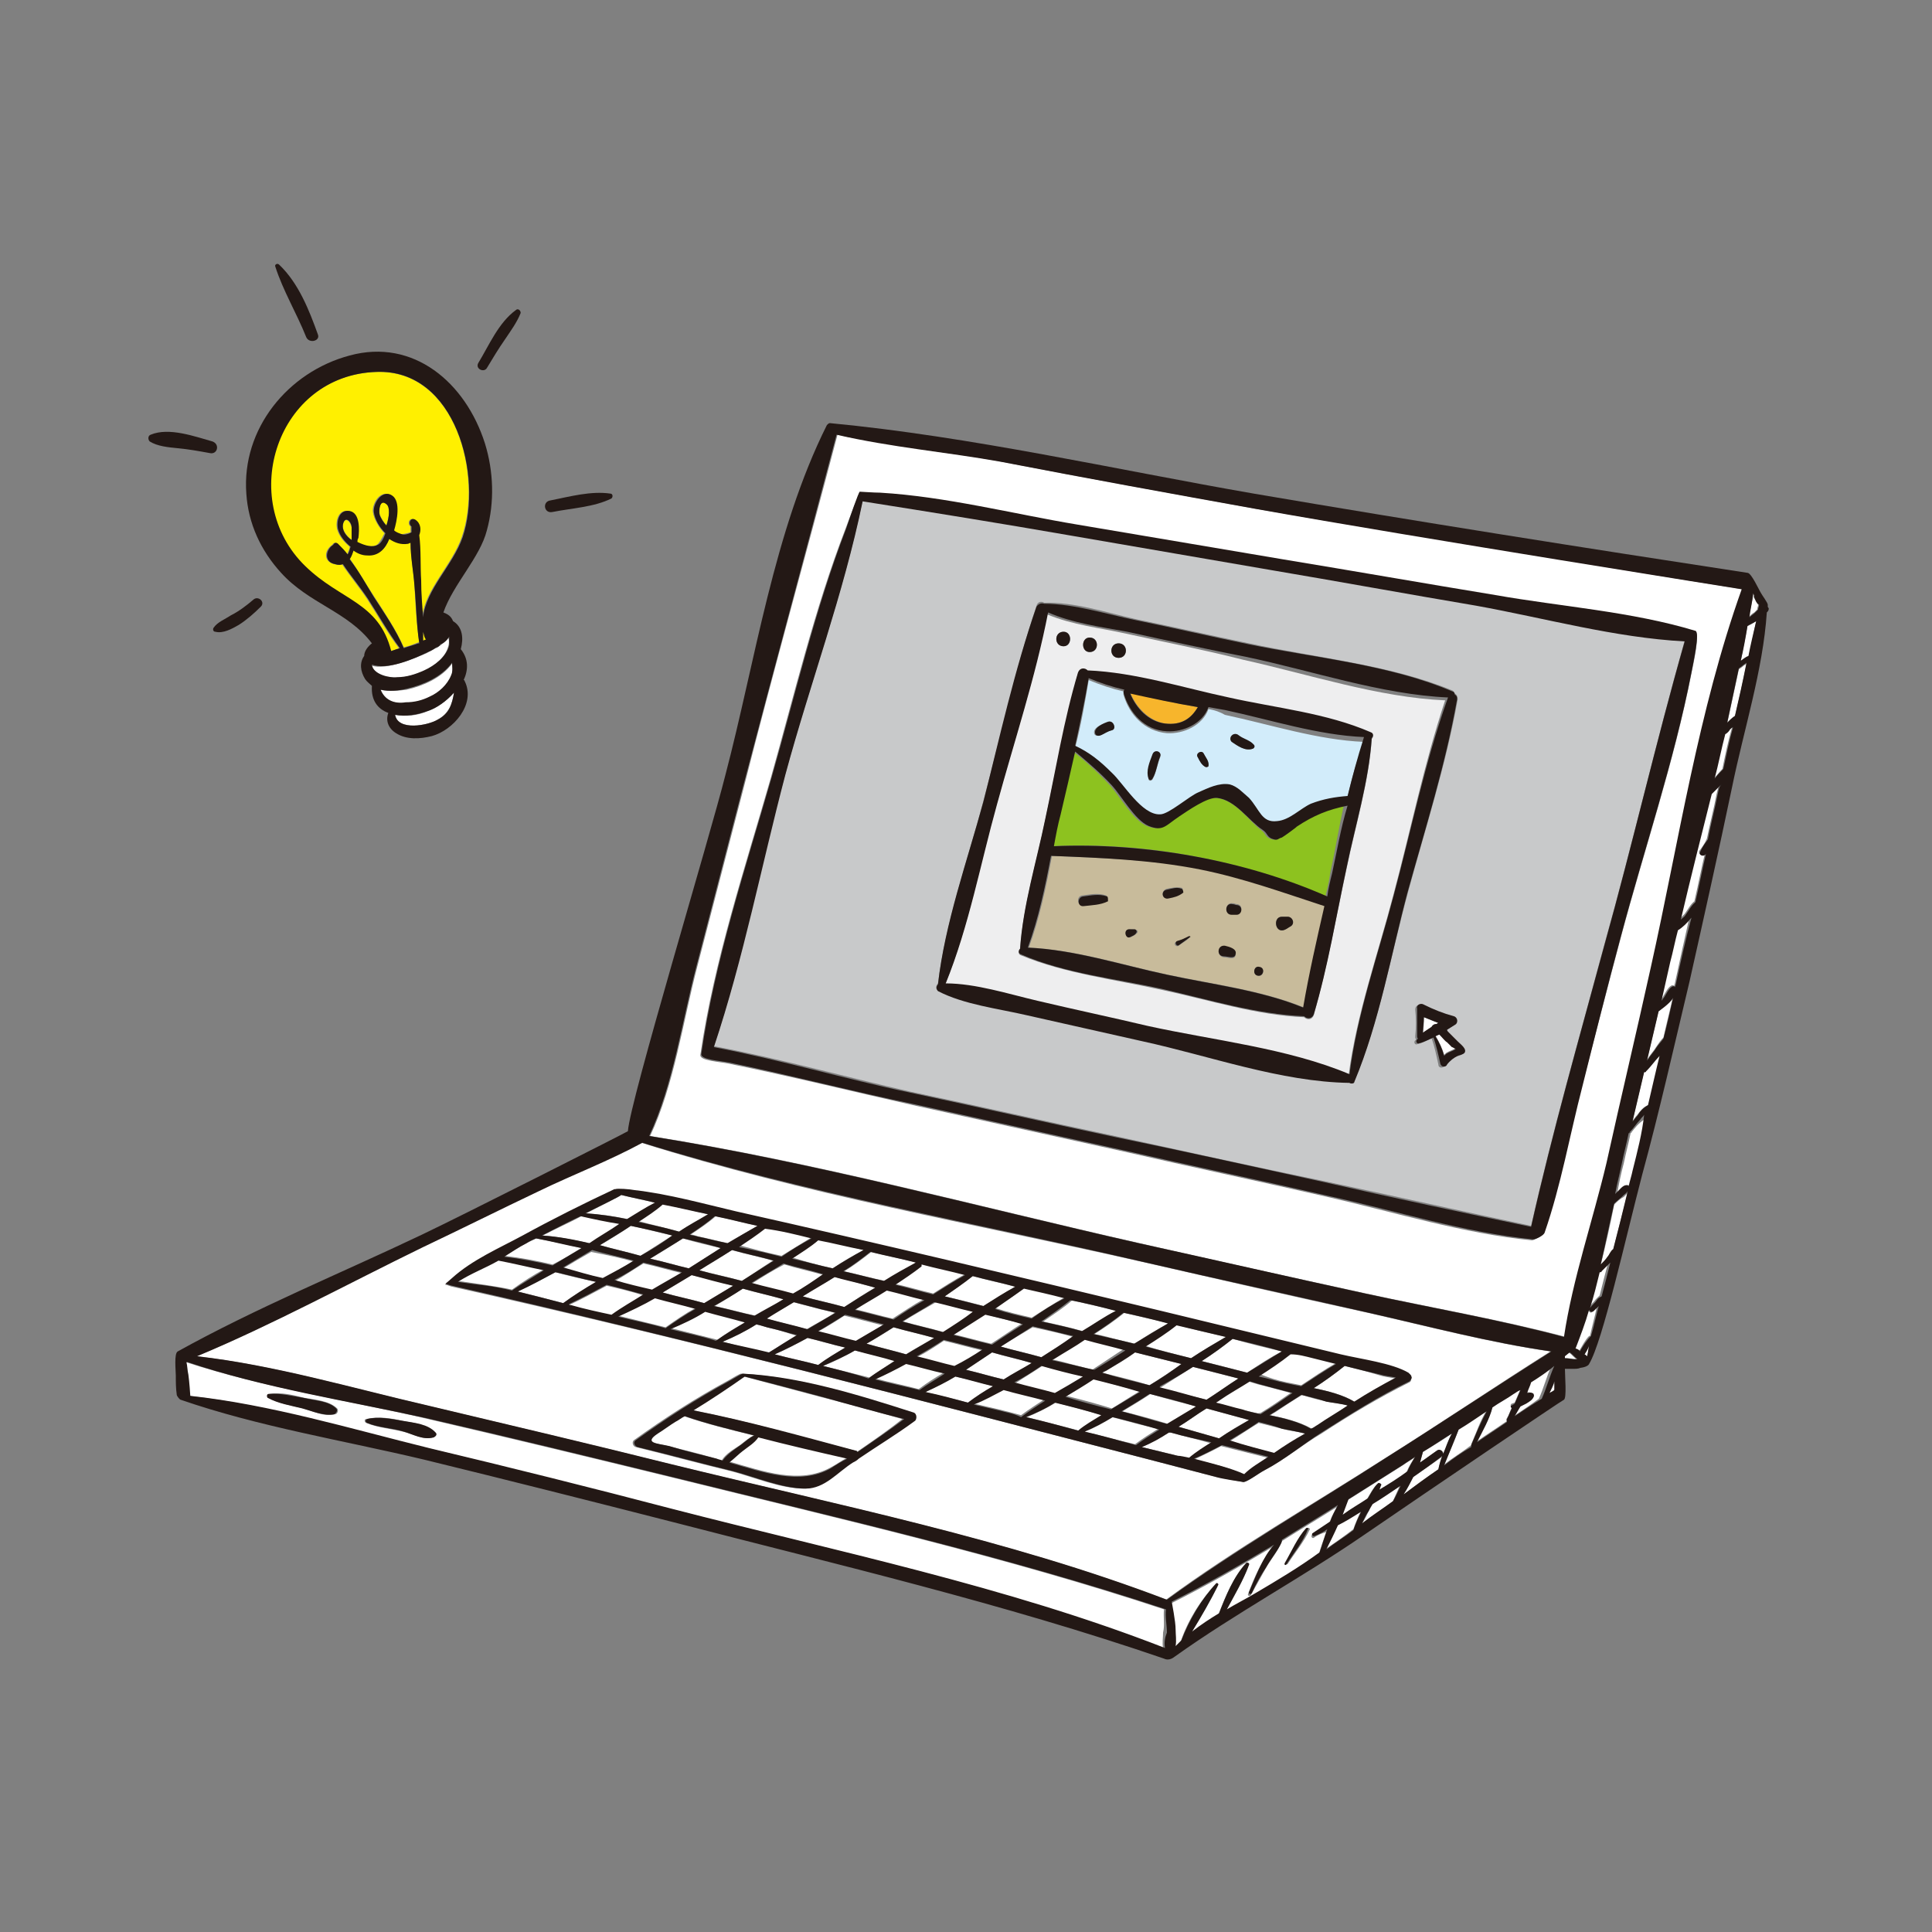 <?xml version="1.0" encoding="utf-8"?>
<!-- Generator: Adobe Illustrator 21.1.0, SVG Export Plug-In . SVG Version: 6.00 Build 0)  -->
<svg version="1.1" id="レイヤー_1" xmlns="http://www.w3.org/2000/svg" xmlns:xlink="http://www.w3.org/1999/xlink" x="0px"
	 y="0px" viewBox="0 0 200 200" style="enable-background:new 0 0 200 200;" xml:space="preserve">
<rect x="0" y="0" width="200" height="200" fill="#808080" stroke="none"/>
<style type="text/css">
	.st0{fill:#FFFFFF;}
	.st1{fill:#FFF000;}
	.st2{fill:#231815;}
	.st3{fill:#C8C9CA;}
	.st4{fill:#8DC21F;}
	.st5{fill:#D2ECFA;}
	.st6{fill:#C8BB9B;}
	.st7{fill:#EEEEEF;}
	.st8{fill:#F7B52C;}
</style>
<g>
	<g>
		<path class="st0" d="M39,67.5c0-0.1-0.1-0.1-0.1-0.2C38.8,67.4,38.9,67.5,39,67.5z"/>
		<path class="st1" d="M36.4,54.6c-0.1-0.6-0.7-1.2-0.9-0.3c-0.1,0.5,0.3,1.1,0.9,1.6c0-0.1,0-0.3,0-0.4
			C36.4,55.2,36.4,54.9,36.4,54.6z"/>
		<path class="st0" d="M45.1,67.1c-0.3,0.2-0.6,0.3-0.9,0.5c-1.4,0.6-4.2,1.8-5.8,1.3c0.1,1,1.8,1.3,2.6,1.3c1-0.1,1.9-0.3,2.8-0.7
			c1.1-0.5,2.3-1.4,2.6-2.6c0.1-0.3,0.1-0.6,0-0.9c-0.3,0.4-0.6,0.7-1.1,1C45.4,67,45.2,67.1,45.1,67.1z"/>
		<path class="st0" d="M39.4,71.4c0.4,1,1.3,1.5,2.6,1.4c0.9,0,1.7-0.3,2.5-0.6c0.9-0.5,1.9-1.2,2.2-2.2c0.2-0.5,0.2-0.9,0.1-1.3
			c-1.1,1.5-3,2.3-4.7,2.7C41.3,71.5,40.3,71.6,39.4,71.4z"/>
		<path class="st0" d="M40.9,74c0.3,1.7,3.4,1.1,4.4,0.5c1.2-0.7,1.5-1.6,1.7-2.8c-0.8,0.9-1.8,1.6-2.7,1.9
			C43.2,74.1,42,74.2,40.9,74z"/>
		<path class="st1" d="M38.7,61.7c1.1,1.7,2.3,3.5,3.1,5.3c0.5-0.1,1-0.3,1.5-0.5c0,0,0,0,0.1,0c-0.3-2-0.4-4-0.5-6
			c-0.1-1.4-0.4-2.9-0.4-4.4c-0.1,0-0.2,0.1-0.3,0.1c-0.6,0.1-1.3-0.1-1.9-0.5c-0.4,1-1,1.8-2.3,1.7c-0.5-0.1-0.9-0.2-1.4-0.5
			c-0.1,0.3-0.2,0.6-0.4,0.9C37.1,59.1,37.9,60.5,38.7,61.7z"/>
		<path class="st1" d="M38.9,38.5c-10.3,0.4-14.5,13.2-7.4,20.1c3.7,3.6,7.6,3.7,8.9,8.8c0.3-0.1,0.6-0.1,0.6-0.2
			c0.1,0,0.2-0.1,0.3-0.1c-1.2-1.6-2.2-3.4-3.3-5.1c-0.8-1.2-1.8-2.4-2.6-3.6c-0.2,0.1-0.5,0.1-0.8,0c-1.2-0.3-1-1.5-0.2-2
			c0.1-0.2,0.3-0.3,0.5-0.1c0.3,0.3,0.7,0.7,1,1.1c0,0,0.1-0.1,0.1-0.2c0.1-0.2,0.2-0.4,0.2-0.6c-0.6-0.5-1.1-1.1-1.3-1.8
			c-0.2-0.8,0.1-2.1,1.2-1.9c1.1,0.2,1,2,0.9,2.8c0,0.1,0,0.2-0.1,0.4c0.8,0.4,1.6,0.6,2.1,0.3c0.2-0.1,0.5-0.6,0.8-1.2
			c-0.6-0.6-1.1-1.5-1.2-2.2c-0.1-0.9,0.8-2.4,1.9-1.7c0.9,0.6,0.5,2.6,0.2,3.6c0.2,0.2,0.5,0.3,0.8,0.4c0.2,0,0.7-0.1,1-0.2
			c0-0.2,0-0.4,0-0.6c0,0,0,0,0,0c-0.4-0.3-0.1-1,0.4-0.7c0.6,0.4,0.7,1,0.4,1.6c0.2,1.5,0.2,3.2,0.2,4.7c0.1,1.3,0.2,2.5,0.2,3.8
			c0.3-2.9,3.1-5.4,4.1-8.3C50,49.3,47.2,38.2,38.9,38.5z"/>
		<path class="st1" d="M44.1,66.2c-0.1-0.3-0.2-0.6-0.3-0.8c0,0.3,0,0.6,0,1C43.9,66.3,44,66.3,44.1,66.2z"/>
		<path class="st1" d="M40,52.1c-0.7-0.6-0.8,0.8-0.7,1.1c0.1,0.4,0.4,0.8,0.7,1.2C40.3,53.5,40.4,52.5,40,52.1z"/>
	</g>
	<g>
		<path class="st2" d="M36.2,36.8c-6.4,1.7-11.2,7.6-10.7,14.3c0.2,3.1,1.5,5.9,3.6,8.2c2.9,3.2,6.9,4,9.4,7.3
			c-0.4,0.3-0.8,0.8-0.8,1.3c-0.5,0.7-0.4,1.6,0.1,2.4c0.2,0.3,0.5,0.5,0.7,0.7c-0.1,1.5,0.6,2.4,1.7,2.8c-0.3,0.8,0,1.6,0.8,2.1
			c1.1,0.7,2.5,0.6,3.7,0.3c2.2-0.6,4.6-3.3,3.4-5.7c0-0.1-0.1-0.1-0.1-0.1c0.5-1.1,0.5-2.2-0.3-3.2c0.3-1.1,0.2-2.3-0.8-2.9
			c0,0,0,0,0,0c-0.2-0.5-0.5-0.7-1-0.9c1-2.9,3.8-5.7,4.5-8.5c0.8-2.9,0.7-6.1-0.2-9C48.2,39.6,42.8,35,36.2,36.8z M39,67.5
			c-0.1,0-0.1-0.1-0.1-0.2C38.9,67.4,38.9,67.5,39,67.5z M39.4,71.4c0.9,0.2,1.9,0.1,2.7-0.1c1.7-0.4,3.6-1.2,4.7-2.7
			c0,0.4,0.1,0.9-0.1,1.3c-0.4,1-1.3,1.8-2.2,2.2c-0.8,0.4-1.6,0.6-2.5,0.6C40.7,72.9,39.8,72.4,39.4,71.4z M45.3,74.5
			c-1,0.6-4.1,1.2-4.4-0.5c1.1,0.2,2.3,0,3.4-0.4c0.9-0.3,1.9-1,2.7-1.9C46.8,72.9,46.5,73.9,45.3,74.5z M46.5,65.9
			c0,0.3,0,0.6,0,0.9c-0.3,1.2-1.5,2.1-2.6,2.6c-0.9,0.4-1.8,0.7-2.8,0.7c-0.8,0.1-2.5-0.3-2.6-1.3c1.6,0.6,4.4-0.6,5.8-1.3
			c0.3-0.1,0.6-0.3,0.9-0.5c0.1,0,0.3-0.1,0.4-0.3C45.9,66.6,46.3,66.3,46.5,65.9z M36.4,55.5c0,0.1,0,0.3,0,0.4
			c-0.6-0.4-1-1-0.9-1.6c0.2-1,0.9-0.3,0.9,0.3C36.4,54.9,36.4,55.2,36.4,55.5z M40,54.4c-0.3-0.3-0.6-0.8-0.7-1.1
			c-0.1-0.4,0-1.7,0.7-1.1C40.4,52.5,40.3,53.5,40,54.4z M40.3,55.8c0.6,0.4,1.2,0.6,1.9,0.5c0.1,0,0.2-0.1,0.3-0.1
			c0,1.5,0.3,3,0.4,4.4c0.2,2,0.2,4,0.5,6c0,0-0.1,0-0.1,0c-0.5,0.2-1,0.3-1.5,0.5c-0.8-1.9-2-3.6-3.1-5.3c-0.8-1.3-1.5-2.6-2.5-3.9
			c0.2-0.3,0.3-0.6,0.4-0.9c0.4,0.3,0.9,0.5,1.4,0.5C39.2,57.6,39.9,56.8,40.3,55.8z M43.8,65.4c0.1,0.3,0.1,0.6,0.3,0.8
			c-0.1,0-0.2,0.1-0.3,0.1C43.8,66,43.8,65.7,43.8,65.4z M45.5,64.9C45.5,64.9,45.5,64.9,45.5,64.9C45.5,64.9,45.5,64.9,45.5,64.9z
			 M47.9,55.6c-1,2.9-3.8,5.4-4.1,8.3c-0.1-1.3-0.2-2.5-0.2-3.8c-0.1-1.5,0-3.2-0.2-4.7c0.2-0.5,0.2-1.2-0.4-1.6
			c-0.5-0.3-0.8,0.4-0.4,0.7c0,0,0,0,0,0c0,0.2,0,0.4,0,0.6c-0.3,0.2-0.8,0.3-1,0.2c-0.3-0.1-0.6-0.2-0.8-0.4c0.3-1,0.7-3-0.2-3.6
			c-1-0.7-2,0.8-1.9,1.7c0.1,0.8,0.6,1.6,1.2,2.2c-0.2,0.6-0.5,1.1-0.8,1.2c-0.5,0.3-1.3,0.1-2.1-0.3c0-0.1,0-0.3,0.1-0.4
			c0.1-0.8,0.2-2.6-0.9-2.8c-1.1-0.2-1.4,1.1-1.2,1.9c0.2,0.7,0.7,1.3,1.3,1.8c-0.1,0.2-0.1,0.4-0.2,0.6c0,0.1-0.1,0.1-0.1,0.2
			c-0.3-0.4-0.6-0.7-1-1.1c-0.2-0.2-0.4-0.1-0.5,0.1c-0.8,0.5-1,1.8,0.2,2c0.3,0.1,0.6,0.1,0.8,0c0.8,1.2,1.8,2.4,2.6,3.6
			c1.1,1.7,2.1,3.5,3.3,5.1c-0.1,0-0.2,0.1-0.3,0.1c-0.1,0-0.3,0.1-0.6,0.2c-1.3-5.1-5.2-5.2-8.9-8.8c-7.1-6.9-2.9-19.8,7.4-20.1
			C47.2,38.2,50,49.3,47.9,55.6z"/>
		<path class="st2" d="M32.9,34.6c-0.9-2.5-2-5.3-4-7.2c-0.2-0.2-0.5,0-0.4,0.2c0.8,2.5,2.2,4.8,3.2,7.3
			C32,35.6,33.2,35.3,32.9,34.6z"/>
		<path class="st2" d="M53.4,32.1c-1.8,1.3-2.8,3.7-3.9,5.5c-0.3,0.6,0.6,1,0.9,0.5c0.6-1,1.2-2,1.9-3c0.6-0.9,1.2-1.7,1.6-2.7
			C53.9,32.1,53.6,31.9,53.4,32.1z"/>
		<path class="st2" d="M63.2,51.1c-2-0.3-4.2,0.3-6.2,0.7c-0.9,0.1-0.7,1.4,0.2,1.2c2-0.4,4.3-0.5,6.1-1.4
			C63.5,51.4,63.4,51.1,63.2,51.1z"/>
		<path class="st2" d="M26.2,62.1c-0.7,0.6-1.5,1.2-2.3,1.6c-0.6,0.4-1.4,0.7-1.8,1.3c-0.1,0.2,0,0.4,0.2,0.4
			c0.8,0.2,1.7-0.3,2.4-0.7c0.8-0.5,1.6-1.2,2.3-1.9C27.5,62.3,26.7,61.6,26.2,62.1z"/>
		<path class="st2" d="M22,45.7c-1.8-0.5-4.5-1.5-6.4-0.7c-0.3,0.1-0.3,0.5-0.1,0.7c0.8,0.5,1.9,0.6,2.9,0.7
			c1.1,0.1,2.2,0.3,3.3,0.5C22.5,47.1,22.8,46,22,45.7z"/>
	</g>
	<g>
		<path class="st0" d="M96.6,133.9c1.1-0.7,2.2-1.4,3.3-2c-1.5-0.4-3-0.7-4.5-1.1c0,0.1,0,0.1-0.1,0.2c-0.8,0.7-1.7,1.3-2.7,1.9
			C94,133.2,95.3,133.6,96.6,133.9z"/>
		<path class="st0" d="M86.2,131.3c1-0.7,2.1-1.3,3.2-1.9c-1.5-0.4-3.1-0.7-4.6-1.1c-0.9,0.7-1.8,1.3-2.7,1.9
			C83.4,130.6,84.8,131,86.2,131.3z"/>
		<path class="st0" d="M91.6,132.6c1.1-0.7,2.2-1.3,3.3-1.9c-1.6-0.4-3.1-0.7-4.7-1.1c-0.9,0.7-1.8,1.4-2.8,2
			C88.7,131.9,90.2,132.3,91.6,132.6z"/>
		<path class="st0" d="M80.9,130c1-0.6,2.1-1.3,3.1-1.9c-1.6-0.4-3.2-0.7-4.8-1.1c-0.9,0.7-1.8,1.3-2.7,1.9
			C78,129.3,79.4,129.7,80.9,130z"/>
		<path class="st0" d="M67.8,124.5c-1.2-0.3-2.3-0.5-3.5-0.8c0,0.1-2.5,1.3-3.6,1.9c1.4,0.1,2.8,0.3,4.3,0.6
			C65.9,125.6,66.9,125,67.8,124.5z"/>
		<path class="st0" d="M64.2,126.7c-1.3-0.3-2.7-0.6-4-0.8c-1.3,0.7-2.7,1.3-4,2c1.6,0.1,3.3,0.5,4.9,0.8
			C62.1,128.1,63.1,127.4,64.2,126.7z"/>
		<path class="st0" d="M72.3,128c1,0.2,2.1,0.5,3.1,0.7c1-0.6,2-1.3,3.1-1.8c-1.5-0.3-2.9-0.7-4.4-1c-0.8,0.7-1.7,1.3-2.6,1.9
			C71.7,127.8,72,127.9,72.3,128z"/>
		<path class="st0" d="M70.3,127.5c1-0.6,2-1.2,3-1.8c-1.6-0.4-3.1-0.7-4.7-1.1c-0.8,0.6-1.6,1.2-2.5,1.8
			C67.5,126.8,68.9,127.1,70.3,127.5z"/>
		<path class="st0" d="M130.6,146.2c1-0.6,2-1.3,3-2c-1.1-0.3-2.2-0.6-3.4-0.9c-0.3-0.1-0.7-0.2-1-0.3c-1.1,0.7-2.1,1.3-3.2,2
			c-0.1,0.1-0.2,0.1-0.3,0.2c0.9,0.2,1.8,0.5,2.7,0.7c0.6,0.1,1.2,0.3,1.8,0.4C130.5,146.3,130.6,146.2,130.6,146.2z"/>
		<path class="st0" d="M115,138.5c0.8,0.2,1.6,0.4,2.5,0.6c1.1-0.8,2.3-1.5,3.5-2.1c-1.5-0.4-3.1-0.7-4.6-1.1c-1,0.8-2,1.5-3.1,2.2
			C113.8,138.2,114.4,138.3,115,138.5z"/>
		<path class="st0" d="M129.1,142.1c1.2-0.8,2.4-1.6,3.6-2.2c-1.7-0.4-3.4-0.8-5.1-1.3c0,0,0,0,0,0c-1,0.8-2.1,1.6-3.2,2.3
			C126,141.3,127.6,141.7,129.1,142.1z"/>
		<path class="st0" d="M101.8,135.2c1.1-0.7,2.2-1.4,3.3-2c-1.5-0.4-3-0.7-4.4-1.1c0,0,0,0,0,0c-0.9,0.7-1.9,1.4-2.9,2.1
			C99.1,134.5,100.4,134.8,101.8,135.2z"/>
		<path class="st0" d="M112.1,137.8c1.1-0.7,2.3-1.5,3.5-2.1c-1.5-0.4-3.1-0.7-4.6-1.1c-0.9,0.8-2,1.5-3,2.2
			C109.3,137.1,110.7,137.4,112.1,137.8z"/>
		<path class="st0" d="M106.8,136.4c1.1-0.7,2.2-1.4,3.4-2.1c-1.4-0.3-2.8-0.7-4.2-1c-0.9,0.8-1.9,1.4-3,2.1
			C104.2,135.8,105.5,136.1,106.8,136.4z"/>
		<path class="st0" d="M123.3,140.6c1.2-0.8,2.4-1.5,3.6-2.2c-1.7-0.4-3.5-0.8-5.2-1.3c-1,0.8-2.1,1.5-3.2,2.2
			C120.1,139.8,121.7,140.2,123.3,140.6z"/>
		<path class="st0" d="M98.9,142.5c-1,0.6-2,1.1-3.1,1.6c1.5,0.4,3,0.7,4.4,1.1c0.8-0.6,1.7-1.2,2.6-1.7
			C101.5,143.1,100.2,142.8,98.9,142.5z"/>
		<path class="st0" d="M93.8,141.1c-1,0.6-2.1,1.2-3.2,1.6c1.5,0.4,3,0.7,4.5,1.1c0.8-0.6,1.7-1.2,2.6-1.7
			C96.4,141.8,95.1,141.5,93.8,141.1z"/>
		<path class="st0" d="M60.2,129.2c-1.6-0.4-3.1-0.7-4.7-1c-0.3,0.2-0.7,0.3-1,0.5c-0.8,0.4-1.5,0.9-2.3,1.3c1.7,0.2,3.3,0.5,5,0.9
			C58.2,130.4,59.2,129.8,60.2,129.2z"/>
		<path class="st0" d="M121.2,148.3c-0.1,0-0.1,0-0.2,0c-0.9,0.5-1.8,1-2.8,1.5c1.2,0.3,2.5,0.6,3.7,0.9c0.3,0.1,0.7,0.2,1.1,0.3
			c0.8-0.6,1.5-1.1,2.3-1.6C124,149,122.6,148.7,121.2,148.3z"/>
		<path class="st0" d="M83.6,138.5c-1.1,0.6-2.2,1.2-3.4,1.7c1.5,0.4,3,0.7,4.5,1.1c0,0,0,0,0,0c0.9-0.6,1.8-1.2,2.8-1.8
			C86.1,139.2,84.9,138.8,83.6,138.5z"/>
		<path class="st0" d="M103.9,143.8c-1,0.6-2.1,1.1-3.1,1.5c0.9,0.2,1.7,0.4,2.6,0.6c0.8,0.2,1.6,0.4,2.3,0.6
			c0.8-0.6,1.6-1.1,2.5-1.7C106.8,144.5,105.3,144.1,103.9,143.8z"/>
		<path class="st0" d="M123.6,151.1c1.9,0.4,3.9,0.9,5.2,1.6c0.7-0.7,1.6-1.2,2.4-1.8c-1.6-0.4-3.2-0.8-4.8-1.2
			C125.5,150.2,124.6,150.6,123.6,151.1z"/>
		<path class="st0" d="M88.5,139.8c-1.1,0.6-2.2,1.2-3.3,1.6c1.6,0.4,3.2,0.8,4.8,1.2c0.9-0.6,1.8-1.2,2.7-1.8
			C91.3,140.5,89.9,140.1,88.5,139.8z"/>
		<path class="st0" d="M57.5,131.7c-1.3,0.7-2.6,1.4-3.9,2c1.6,0.4,3.2,0.8,4.7,1.2c1.1-0.8,2.2-1.5,3.4-2.2
			C60.3,132.4,58.9,132.1,57.5,131.7z"/>
		<path class="st0" d="M51.6,130.4c-1.4,0.8-2.8,1.4-4.2,2.2c2,0.3,3.7,0.5,5.6,0.9c1.1-0.8,2.2-1.5,3.3-2.1
			C54.7,131.1,53.2,130.8,51.6,130.4z"/>
		<path class="st0" d="M62.8,133.1c-1.3,0.7-2.6,1.4-3.9,2c0.1,0,0.2,0,0.2,0.1c1.4,0.3,2.8,0.7,4.2,1c1-0.8,2.2-1.4,3.3-2.1
			C65.4,133.7,64.1,133.4,62.8,133.1z"/>
		<path class="st0" d="M67.8,134.3c-1.2,0.7-2.5,1.4-3.8,1.9c1.6,0.4,3.3,0.8,4.9,1.2c1-0.7,2-1.4,3.1-2
			C70.6,135.1,69.2,134.7,67.8,134.3z"/>
		<path class="st0" d="M73.1,135.7c-1.2,0.7-2.4,1.3-3.6,1.8c1.6,0.4,3.2,0.8,4.8,1.2c0.9-0.7,1.9-1.3,3-1.9
			C75.8,136.5,74.4,136.1,73.1,135.7z"/>
		<path class="st0" d="M79.8,137.5c-0.5-0.1-1-0.3-1.5-0.4c-1.1,0.7-2.3,1.3-3.5,1.8c1.6,0.4,3.2,0.8,4.8,1.2
			c0.9-0.7,1.9-1.3,2.9-1.8C81.6,138,80.7,137.7,79.8,137.5z"/>
		<path class="st0" d="M115.1,146.7c-0.9,0.5-1.9,1-2.9,1.5c1.8,0.4,3.5,0.9,5.3,1.3c0.8-0.6,1.6-1.1,2.4-1.6
			C118.3,147.6,116.7,147.1,115.1,146.7z"/>
		<path class="st0" d="M129.3,147c-1.1-0.3-2.2-0.6-3.3-0.9c-0.4-0.1-0.7-0.2-1.1-0.3c-1,0.6-1.9,1.3-2.9,1.9
			c1.4,0.4,2.8,0.8,4.2,1.2C127.2,148.2,128.2,147.6,129.3,147z"/>
		<path class="st0" d="M103.6,139.4c1.4,0.4,2.8,0.7,4.2,1.1c1.1-0.7,2.2-1.4,3.3-2.1c-1.4-0.4-2.8-0.7-4.2-1
			C105.9,138,104.7,138.7,103.6,139.4z"/>
		<path class="st0" d="M93.5,136.8c1.4,0.4,2.8,0.7,4.2,1.1c1.1-0.7,2.1-1.4,3.2-2.1c-1.3-0.3-2.7-0.7-4-1
			C95.7,135.5,94.6,136.1,93.5,136.8z"/>
		<path class="st0" d="M88.4,135.5c1.3,0.3,2.7,0.7,4,1c1.1-0.7,2.1-1.4,3.2-2c-1.3-0.3-2.6-0.7-3.9-1
			C90.7,134.2,89.5,134.9,88.4,135.5z"/>
		<path class="st0" d="M109,140.6c-0.1,0-0.1,0.1-0.2,0.1c0.4,0.1,0.9,0.2,1.3,0.3c1,0.3,2,0.5,3,0.8c0,0,0.1,0,0.1-0.1
			c1.1-0.7,2.1-1.4,3.2-2.1c-1.4-0.4-2.8-0.7-4.2-1.1C111.2,139.3,110.1,140,109,140.6z"/>
		<path class="st0" d="M77.8,132.9c1.4,0.4,2.9,0.7,4.3,1.1c1.1-0.7,2.1-1.4,3.2-2c-1.4-0.4-2.8-0.7-4.1-1.1
			C80,131.5,78.9,132.2,77.8,132.9z"/>
		<path class="st0" d="M86.4,132.2c-1.1,0.7-2.2,1.3-3.3,2c1.4,0.4,2.9,0.7,4.3,1.1c1.1-0.7,2.1-1.4,3.2-2c-0.4-0.1-0.8-0.2-1.1-0.3
			C88.5,132.7,87.4,132.4,86.4,132.2z"/>
		<path class="st0" d="M98.6,138.1c1.3,0.3,2.7,0.7,4,1c1.1-0.7,2.1-1.4,3.2-2.1c-1.3-0.3-2.6-0.6-3.9-1
			C100.9,136.8,99.7,137.4,98.6,138.1z"/>
		<path class="st0" d="M124.9,144.9C124.9,144.9,124.9,144.9,124.9,144.9c1.1-0.7,2.2-1.5,3.3-2.2c-1.6-0.4-3.2-0.8-4.7-1.2
			c-1.1,0.7-2.2,1.4-3.3,2.1c0,0-0.1,0-0.1,0.1C121.6,144.1,123.3,144.5,124.9,144.9z"/>
		<path class="st0" d="M120.5,166.6c-16.6-5.5-33.7-9.4-50.7-13.6c-8.6-2.1-17.3-4.2-25.9-6.2c-8.2-1.9-16.7-3.2-24.7-5.8
			c0,0,0,0-0.1,0c0.1,0.4,0.2,0.9,0.2,1.3c0.1,0.6,0.2,2.1,0.2,2.2c8.3,0.9,16.6,3.5,24.7,5.4c8.4,2,16.8,4.2,25.2,6.3
			c17,4.4,34.6,8,51,14.4c-0.1-0.5,0-1.1,0-1.6C120.6,168.2,120.4,167.4,120.5,166.6z M34.7,146.4c-1.1,0.3-2.3-0.3-3.3-0.6
			c-1.2-0.3-2.5-0.5-3.6-1.1c-0.2-0.1-0.1-0.4,0.1-0.4c1.2-0.2,2.4,0.1,3.6,0.4c1.1,0.2,2.6,0.3,3.4,1.1
			C35.1,146,34.9,146.4,34.7,146.4z M44.8,148.8c-1,0.3-2.1-0.4-3.1-0.6c-1.2-0.3-2.6-0.4-3.8-0.9c-0.2-0.1-0.2-0.4,0-0.4
			c1.2-0.3,2.6-0.1,3.8,0.2c1.1,0.2,2.5,0.3,3.2,1.3C45.1,148.5,45,148.8,44.8,148.8z"/>
		<path class="st0" d="M76.9,150.1c-0.5,0.4-0.9,0.9-1.4,1.2c3.5,1,7.3,2.4,10.5,0.6c0.6-0.3,1.1-0.7,1.7-1c-3-0.7-6.1-1.4-9.2-2.2
			C78.2,149.3,77.4,149.7,76.9,150.1z"/>
		<path class="st0" d="M78,148.6c-2.4-0.6-4.9-1.2-7.2-2c-0.4,0.2-0.6,0.4-1,0.6c-0.5,0.3-1.3,0.9-1.8,1.2c-1.5,1-0.1,1,1.2,1.3
			c1.6,0.4,3.3,0.8,4.9,1.3c0.2,0.1,0.4,0.1,0.6,0.2c0.4-0.7,1.3-1.2,1.9-1.6C77.1,149.2,77.6,148.8,78,148.6z"/>
		<path class="st0" d="M77,142.5c-1.7,1.2-3.5,2.4-5.3,3.5c5.7,1.1,11.4,2.8,16.9,4.2c0.1,0,0.1,0,0.1,0.1c1.6-1.1,3.2-2.2,4.7-3.4
			c-2.8-0.8-5.7-1.6-8.5-2.3C82.3,143.9,80,143.3,77,142.5z"/>
		<path class="st0" d="M114.5,141.9c-0.1,0.1-0.3,0.2-0.4,0.2c1.6,0.4,3.3,0.8,4.9,1.3c1.1-0.7,2.2-1.4,3.3-2.2
			c-1.6-0.4-3.2-0.8-4.8-1.2C116.6,140.7,115.5,141.3,114.5,141.9z"/>
		<path class="st0" d="M133.2,143.1c0.5,0.1,1,0.2,1.5,0.3c1.2-0.8,2.4-1.6,3.6-2.3c-0.8-0.2-1.6-0.4-2.4-0.6
			c-0.8-0.2-1.6-0.4-2.3-0.6c-1,0.8-2.2,1.6-3.3,2.3C131.3,142.6,132.2,142.9,133.2,143.1z"/>
		<path class="st0" d="M72.4,131.5c1.5,0.4,3,0.7,4.4,1.1c1.1-0.7,2.1-1.4,3.2-2.1c-1.4-0.4-2.9-0.7-4.3-1.1
			C74.6,130.2,73.5,130.8,72.4,131.5z"/>
		<path class="st0" d="M91.4,137.2c-1.3-0.3-2.7-0.7-4-1c-0.9,0.6-1.9,1.2-2.8,1.7c1.3,0.3,2.6,0.7,3.9,1
			C89.5,138.3,90.5,137.7,91.4,137.2z"/>
		<path class="st0" d="M96.7,138.5c-1.4-0.4-2.8-0.7-4.2-1.1c-0.9,0.6-1.9,1.2-2.8,1.7c1.4,0.4,2.7,0.7,4.1,1.1
			C94.7,139.6,95.7,139.1,96.7,138.5z"/>
		<path class="st0" d="M106.8,141.1c-1.4-0.4-2.8-0.7-4.1-1.1c-0.9,0.6-1.8,1.2-2.7,1.8c1.3,0.3,2.6,0.7,3.9,1
			C104.9,142.2,105.9,141.7,106.8,141.1z"/>
		<path class="st0" d="M101.7,139.8c-1.3-0.3-2.7-0.7-4-1c-0.9,0.6-1.8,1.2-2.8,1.7c1.3,0.3,2.6,0.7,3.9,1
			C99.8,140.9,100.8,140.4,101.7,139.8z"/>
		<path class="st0" d="M112.2,142.5c-1.4-0.4-2.9-0.8-4.3-1.1c-0.9,0.6-1.9,1.2-2.8,1.8c1.4,0.4,2.8,0.7,4.2,1.1
			C110.2,143.7,111.2,143.1,112.2,142.5z"/>
		<path class="st0" d="M123.9,145.6c-1.6-0.4-3.2-0.8-4.8-1.3c-0.9,0.6-1.9,1.2-2.9,1.8c1.6,0.4,3.1,0.8,4.7,1.3
			C121.9,146.8,122.9,146.2,123.9,145.6z"/>
		<path class="st0" d="M118,144c-1.6-0.4-3.2-0.8-4.8-1.3c-0.9,0.6-1.9,1.2-2.8,1.8c1.6,0.4,3.1,0.8,4.7,1.3
			C116.1,145.2,117,144.6,118,144z"/>
		<path class="st0" d="M75.9,133.1c-1.4-0.4-2.9-0.8-4.3-1.1c-1,0.6-2,1.2-3,1.8c1.4,0.4,2.9,0.7,4.3,1.1
			C73.9,134.3,74.9,133.7,75.9,133.1z"/>
		<path class="st0" d="M58.3,131.3c1.4,0.4,2.8,0.7,4.1,1.1c1-0.6,2.1-1.2,3.1-1.8c0,0,0,0,0.1,0c-1.4-0.4-2.9-0.7-4.4-1
			C60.3,130.1,59.3,130.7,58.3,131.3z"/>
		<path class="st0" d="M62.1,128.9c1.4,0.4,2.8,0.7,4.2,1.1c1.1-0.7,2.2-1.4,3.3-2.1c-1.4-0.3-2.8-0.7-4.3-1
			C64.2,127.6,63.2,128.3,62.1,128.9z"/>
		<path class="st0" d="M70.6,131.8c-1.3-0.3-2.6-0.7-4-1c-1,0.6-2,1.3-3.1,1.9c1.3,0.3,2.6,0.6,3.9,1
			C68.5,133,69.6,132.4,70.6,131.8z"/>
		<path class="st0" d="M67.3,130.3C67.3,130.3,67.4,130.3,67.3,130.3c1.4,0.3,2.7,0.7,4,1c1.1-0.7,2.2-1.4,3.3-2.1
			c-1.3-0.3-2.6-0.6-3.9-1C69.6,128.9,68.5,129.6,67.3,130.3z"/>
		<path class="st0" d="M86.4,135.9c-0.7-0.2-1.3-0.3-2-0.5c-0.8-0.2-1.5-0.4-2.3-0.6c-0.9,0.6-1.9,1.2-2.8,1.7
			c1.4,0.4,2.8,0.7,4.2,1.1C84.5,137,85.5,136.5,86.4,135.9z"/>
		<path class="st0" d="M81.1,134.5c-1.4-0.4-2.8-0.7-4.2-1.1c-1,0.6-1.9,1.2-2.9,1.8c1.4,0.3,2.8,0.7,4.2,1
			C79.2,135.7,80.2,135.1,81.1,134.5z"/>
		<path class="st0" d="M109.3,145.2c-1,0.6-2,1.1-3,1.5c1.8,0.5,3.6,0.9,5.4,1.4c0.8-0.6,1.6-1.1,2.4-1.6
			C112.4,146,110.9,145.6,109.3,145.2z"/>
		<path class="st3" d="M174.4,66.3c-7.3-0.4-14.4-2.4-21.6-3.7c-7.1-1.2-14.2-2.5-21.3-3.7c-7-1.2-13.9-2.4-20.9-3.6
			c-6.9-1.2-13.8-2.2-21.3-3.5c-2,9.7-5.4,18.7-8,28.3c-2.6,9.5-4.3,18.9-7.4,28.2c6.9,1.3,13.7,3.2,20.3,4.7
			c7.1,1.5,14.1,3.1,21.2,4.6c7.3,1.6,14.5,3.2,21.8,4.7c7.1,1.5,14.2,3.1,21.3,4.6c2.2-9.8,5-19.5,7.6-29.2
			C169,87.4,171.4,76.9,174.4,66.3z M140.2,111.9c-0.1,0.2-0.4,0.3-0.5,0.1c-7.1-0.2-14.5-2.8-21.4-4.3c-4-0.9-8-1.7-12-2.7
			c-3-0.7-6.4-1-9.2-2.5c-0.3-0.1-0.2-0.5,0-0.7c0.8-6.4,3.1-12.8,4.7-18.9c1.8-6.7,3.3-13.6,5.5-20.2c0.1-0.4,0.5-0.5,0.8-0.3
			c3.1-0.1,6.4,1,9.5,1.7c3.9,0.8,7.8,1.7,11.7,2.5c6.9,1.5,14.6,2.2,21.1,4.9c0.1,0.1,0.2,0.2,0.2,0.3c0.2,0.1,0.3,0.3,0.3,0.6
			c-1.2,6.7-3.3,13.2-5.1,19.8C144,98.8,142.8,105.7,140.2,111.9z M151.4,109.1c-0.2,0.2-0.5,0.2-0.7,0.3c-0.5,0.2-0.8,0.5-1.1,0.9
			c-0.2,0.3-0.7,0.3-0.7-0.1c-0.2-0.9-0.4-1.9-0.7-2.7c-0.5,0.2-1,0.5-1.5,0.6c-0.2,0.1-0.4-0.2-0.2-0.4c0,0,0.1-0.1,0.1-0.1
			c-0.1-0.1-0.1-0.2-0.1-0.3c0.1-0.9,0.1-1.9,0-2.8c0-0.4,0.4-0.6,0.7-0.4c1,0.5,2,0.9,3.1,1.2c0.4,0.1,0.5,0.7,0.1,0.9
			c-0.3,0.2-0.5,0.3-0.8,0.5c0,0.1,0.1,0.1,0.1,0.2c0.3,0.3,0.7,0.7,1,1C151.2,108.1,151.9,108.6,151.4,109.1z"/>
		<path class="st0" d="M161.9,140.4c0,0.1,0,0.2,0,0.2c0.3,0,0.7,0,1,0.1c0.1,0,0.2,0,0.3,0c-0.3-0.2-0.5-0.5-0.8-0.7
			C162.4,140.1,162,140.3,161.9,140.4z"/>
		<path class="st0" d="M166.4,120.4c1.6-6.7,3.1-13.5,4.6-20.3c2.9-13,4.9-26.6,9.4-39.1c0,0-33.4-5.4-50.2-8.3
			c-8.8-1.6-17.7-3.2-26.5-4.9c-5.7-1.1-11.4-1.6-17-2.8c-3.2,12.2-6.6,24.3-9.7,36.5c-1.6,6.2-3.2,12.3-4.8,18.5
			c-1.5,5.7-2.4,12.3-4.9,17.6c17.1,2.7,33.9,7.3,50.7,11.1c7.8,1.8,15.6,3.5,23.4,5.2c6.9,1.5,13.9,2.7,20.7,4.5
			C162.9,132.4,165,126.3,166.4,120.4z M158.6,128.4c-7.1-0.7-14.2-2.9-21.2-4.5c-7-1.6-14.1-3.1-21.1-4.7
			c-7.3-1.6-14.5-3.2-21.8-4.8c-6.2-1.4-12.7-3-19.1-4.3c-1-0.2-3-0.3-2.9-0.9c1.4-9.7,4.6-19.3,7.3-28.7c2.4-8.5,4.5-17.4,7.7-25.7
			C88,53.5,88.9,51,89,51c0.1,0,1.5,0,2.1,0.1c6.8,0.4,13.7,2.1,20.4,3.3c7.1,1.2,14.2,2.4,21.3,3.6c7.3,1.2,14.7,2.5,22,3.7
			c6.8,1.1,14.1,1.7,20.7,3.7c0.5,0.2-0.2,3.3-0.4,4.3c-1.8,9.2-4.9,18.3-7.3,27.3c-1.4,5.2-2.7,10.4-4.1,15.6
			c-1.3,5-2.3,10.2-3.9,15.1C159.7,127.9,158.8,128.4,158.6,128.4z"/>
		<path class="st0" d="M164,140.2c0.1,0.1,0.2,0.2,0.3,0.2c0.1-0.4,0.2-0.7,0.2-1.1C164.4,139.6,164.2,139.8,164,140.2
			C164,140.1,164,140.1,164,140.2z"/>
		<path class="st0" d="M165.5,131.6c-0.3,1.3-0.6,2.5-1,3.7c0.2-0.3,0.5-0.5,0.7-0.8c0.1-0.1,0.3-0.3,0.4-0.4
			c0.3-1.2,0.6-2.4,0.9-3.5c-0.3,0.3-0.5,0.6-0.9,0.9C165.7,131.6,165.6,131.7,165.5,131.6z"/>
		<path class="st0" d="M164.4,135.6c-0.4,1.4-0.9,2.7-1.4,4c0.2,0.1,0.3,0.2,0.4,0.2c0,0,0.1,0.1,0.1,0.1c0,0,0-0.1,0-0.1
			c0.3-0.5,0.6-1.1,1-1.5c0,0,0,0,0.1,0c0.2-1,0.5-2,0.7-3c-0.2,0.2-0.3,0.3-0.5,0.5C164.7,136,164.5,135.8,164.4,135.6z"/>
		<path class="st4" d="M132.5,86.7c-0.4,0.1-0.4,0.3-0.8,0.2c-0.8-0.2-0.6-0.6-1.2-1c-1.3-1-2.7-3.2-4.7-3.3c-1-0.1-3,1.4-3.9,1.9
			c-1.5,0.9-1.7,1.6-3.2,1c-1.4-0.6-2.8-3.1-3.8-4.2c-1.2-1.3-2.4-2.4-3.8-3.5c-0.5,2.2-1,4.3-1.5,6.5c-0.2,1.1-0.5,2.2-0.7,3.3
			c9.3-0.5,19.8,1.4,28.3,5.2c0.2-0.8,0.4-1.6,0.5-2.4c0.5-2.3,0.9-4.7,1.4-7c-2,0.4-3.6,1-5.3,2.2
			C134.2,85.4,132.7,86.6,132.5,86.7z"/>
		<path class="st5" d="M125.1,73.4c-0.6,1.7-2.6,2.6-4.3,2.5c-2.3-0.2-3.9-1.9-4.5-4c0-0.1,0-0.3,0.1-0.3c-1.3-0.3-2.5-0.7-3.7-1.2
			c-0.4,2.4-0.8,4.7-1.4,7c1.5,0.7,2.6,1.6,3.8,2.8c1.2,1.1,3.1,4.4,5,4.3c0.9,0,3-1.9,4-2.3c1-0.4,2.2-1,3.2-0.8
			c0.8,0.2,1.4,0.8,2,1.4c1.2,1.1,1.4,2.6,2.9,2.4c1.3-0.2,2.4-1.4,3.5-1.8c1.3-0.5,2.4-0.8,3.8-0.8c0.4-2,1-4,1.7-5.8
			c-4.8-0.2-9.7-1.8-14.4-2.8C126.3,73.7,125.7,73.5,125.1,73.4z M115,75.6c-0.4,0.1-0.7,0.4-1.1,0.5c-0.2,0.1-0.5,0.1-0.6-0.1
			c-0.3-0.7,1-1.1,1.4-1.3C115.3,74.6,115.6,75.5,115,75.6z M120.1,78.4c-0.3,0.7-0.4,1.6-0.8,2.3c-0.1,0.1-0.3,0.2-0.4,0
			c-0.2-0.8,0.2-1.8,0.4-2.5C119.5,77.5,120.3,77.8,120.1,78.4z M124.8,79.4c-0.4-0.2-0.6-0.6-0.8-1c-0.3-0.4,0.4-0.8,0.6-0.4
			c0.2,0.4,0.5,0.8,0.5,1.3C125,79.4,124.9,79.5,124.8,79.4z M128.2,76.1c0.5,0.4,1.1,0.6,1.6,1c0.1,0.1,0.1,0.3-0.1,0.4
			c-0.8,0.3-1.5-0.3-2.1-0.7C127,76.4,127.7,75.7,128.2,76.1z"/>
		<path class="st6" d="M108.9,88.6c-0.6,3.2-1.3,6.5-2.4,9.5c4.8,0.2,9.7,1.8,14.4,2.8c4.7,1,9.7,1.6,14.1,3.4
			c0.5-3.5,1.4-7.1,2.2-10.6c-4.3-1.4-8.5-2.9-12.9-3.8C119.1,89,114,88.8,108.9,88.6z M114.6,93.2c-0.7,0.5-1.6,0.4-2.5,0.5
			c-0.6,0.1-0.7-0.9-0.1-1c0.8-0.1,1.7-0.3,2.5,0C114.7,92.8,114.7,93.1,114.6,93.2z M117.7,96.6c-0.2,0.2-0.4,0.3-0.6,0.4
			c-0.6,0.3-0.9-0.9,0-0.8c0.2,0,0.4,0,0.6,0.1C117.8,96.4,117.8,96.5,117.7,96.6z M120.8,92c0.5-0.1,1-0.2,1.5-0.1
			c0.1,0,0.2,0.2,0.1,0.4c-0.4,0.4-0.9,0.5-1.5,0.6C120.3,93.2,120.1,92.2,120.8,92z M123.1,97.1c-0.3,0.3-0.7,0.5-1.1,0.8
			c-0.3,0.2-0.6-0.3-0.2-0.4c0.4-0.2,0.8-0.3,1.2-0.5C123.2,96.9,123.2,97,123.1,97.1z M132.7,94.9c0.2,0,0.4,0,0.6,0
			c0.5,0,0.8,0.7,0.3,1c-0.2,0.1-0.3,0.2-0.5,0.3C132,96.8,131.7,94.9,132.7,94.9z M130.4,100.1c0.6,0.1,0.4,1.1-0.2,0.9
			C129.6,100.9,129.8,99.9,130.4,100.1z M127.6,93.5c0.2,0,0.3,0.1,0.5,0.1c0.6,0.1,0.5,1-0.1,1c-0.2,0-0.3,0-0.5,0
			C126.7,94.7,126.8,93.4,127.6,93.5z M126.8,98c0.4,0.1,1.3,0.3,1.1,0.9c-0.1,0.5-0.8,0.2-1.2,0.2C125.9,99,126,97.8,126.8,98z"/>
		<path class="st7" d="M116.6,65.6c-2.7-0.6-5.6-0.9-8.2-2c-1.3,6.7-3.5,13.3-5.3,19.9c-1.7,6.1-2.9,12.6-5.3,18.5
			c3.1,0,6.5,1.1,9.5,1.8c3.8,0.8,7.6,1.7,11.4,2.6c6.8,1.5,14.5,2.3,20.9,5c0.8-6.3,3-12.5,4.6-18.6c1.8-6.7,3.2-13.7,5.4-20.3
			c-6.9-0.3-14.1-2.7-20.9-4.2C124.8,67.3,120.7,66.5,116.6,65.6z M115.8,66.6c1,0,1,1.5,0,1.5C114.8,68.1,114.8,66.6,115.8,66.6z
			 M112.8,66c1,0,1,1.5,0,1.5C111.9,67.5,111.9,66,112.8,66z M110.1,65.4c0.9,0,0.9,1.5,0,1.5C109.1,66.9,109.1,65.4,110.1,65.4z
			 M142,76.5c-0.3,4.5-1.7,9-2.6,13.4c-1.1,5.1-2,10.2-3.4,15.2c-0.2,0.5-0.7,0.5-1,0.2c-4.9-0.2-9.9-1.8-14.6-2.8
			c-4.9-1.1-10.1-1.7-14.7-3.6c-0.3-0.1-0.3-0.4-0.1-0.6c0.3-4.5,1.7-9,2.6-13.4c1.1-5.1,2-10.2,3.4-15.2c0.2-0.5,0.7-0.5,1-0.2
			c4.9,0.2,9.9,1.8,14.6,2.8c4.9,1.1,10.1,1.7,14.7,3.6C142.2,76,142.2,76.3,142,76.5z"/>
		<path class="st0" d="M150.3,108.3c-0.2-0.2-0.3-0.3-0.5-0.5c-0.2-0.1-0.5-0.5-0.8-0.8c-0.1,0.1-0.2,0.1-0.4,0.2
			c0.4,0.7,0.7,1.3,0.9,2c0.1-0.1,0.1-0.1,0.2-0.2c0.3-0.2,0.7-0.3,1-0.5c0.2,0,0.1,0-0.1,0C150.5,108.5,150.4,108.4,150.3,108.3z"
			/>
		<path class="st0" d="M148.9,105.9c-0.5-0.2-1-0.4-1.5-0.6c0,0.5,0,1.1-0.1,1.6c0.3-0.2,0.6-0.4,0.9-0.6c0.1-0.2,0.3-0.3,0.5-0.3
			C148.8,105.9,148.9,105.9,148.9,105.9z"/>
		<path class="st0" d="M180,69.3c-0.4,1.9-0.8,3.7-1.2,5.6c0.2-0.3,0.5-0.6,0.8-0.7c0.4-1.7,0.8-3.5,1.2-5.5
			c-0.1,0.1-0.3,0.2-0.4,0.3C180.3,69.1,180.1,69.2,180,69.3z"/>
		<path class="st0" d="M167.1,124.7c-0.4,2.1-0.9,4.2-1.4,6.3c0.2-0.3,0.5-0.5,0.7-0.8c0.2-0.3,0.3-0.6,0.6-0.8c0.5-2,1-4,1.5-5.9
			c-0.1,0.1-0.3,0.3-0.4,0.4C167.7,124.1,167.4,124.4,167.1,124.7z"/>
		<path class="st0" d="M178.5,76c-0.4,1.5-0.7,3.1-1.1,4.6c0.3-0.3,0.6-0.7,0.9-1c0.3-1.5,0.6-2.9,1-4.3c-0.1,0.1-0.2,0.2-0.3,0.2
			C178.9,75.7,178.7,75.8,178.5,76z"/>
		<path class="st0" d="M181.5,61.4c-0.1,0.8-0.3,1.7-0.5,2.5c0.2-0.2,0.4-0.4,0.6-0.5c0.1-0.1,0.2-0.2,0.3-0.3
			c0-0.2,0.1-0.3,0.1-0.5c-0.2-0.2-0.3-0.6-0.5-0.8C181.6,61.7,181.6,61.6,181.5,61.4z"/>
		<path class="st0" d="M180.2,68.5c0.2-0.2,0.5-0.4,0.8-0.5c0.3-1.1,0.5-2.4,0.8-3.7c-0.3,0.2-0.6,0.4-0.9,0.5
			C180.7,66,180.4,67.2,180.2,68.5z"/>
		<path class="st0" d="M170.2,110.9c-0.4,1.7-0.8,3.4-1.2,5.1c0.2-0.2,0.3-0.4,0.5-0.6c0.3-0.4,0.6-0.8,1.1-1c0,0,0,0,0.1,0
			c0.4-1.7,0.8-3.5,1.2-5.2c-0.5,0.5-0.9,1.1-1.4,1.6C170.4,110.9,170.3,110.9,170.2,110.9z"/>
		<path class="st0" d="M168.9,117.2c0,0.1-0.1,0.1-0.1,0.1c-0.2,1-0.5,2.1-0.7,3.1c-0.3,1.1-0.5,2.1-0.7,3.2
			c0.1-0.1,0.2-0.2,0.3-0.3c0.3-0.3,0.5-0.7,1-0.6c0,0,0.1,0,0.1,0.1c0.1-0.5,0.3-1.1,0.4-1.6c0.5-1.9,0.9-3.9,1.4-5.8
			c-0.1,0.2-0.3,0.3-0.4,0.5C169.6,116.3,169.3,116.7,168.9,117.2z"/>
		<path class="st0" d="M177.1,82.1c-1.1,4.3-2.1,8.7-3.2,13c0.2-0.2,0.3-0.3,0.5-0.5c0.3-0.4,0.6-1,1-1.3c0.4-1.7,0.7-3.3,1.1-5
			c0,0-0.1,0.1-0.1,0.1c-0.2,0.3-0.6,0-0.5-0.3c0.3-0.4,0.6-0.8,0.8-1.3c0.3-1.5,0.7-3,1-4.6c0.1-0.4,0.2-0.8,0.3-1.2
			c-0.1,0.1-0.1,0.1-0.2,0.2C177.6,81.6,177.3,81.9,177.1,82.1z"/>
		<path class="st0" d="M171.7,104.6c-0.4,1.7-0.8,3.4-1.2,5.1c0.3-0.5,0.7-0.9,1-1.4c0.2-0.3,0.4-0.6,0.7-0.9c0.3-1.4,0.7-2.9,1-4.3
			c-0.1,0.2-0.3,0.4-0.4,0.5C172.5,104,172.1,104.3,171.7,104.6z"/>
		<path class="st0" d="M130.3,147.3c-1,0.6-2,1.3-3,1.9c1.5,0.4,3.1,0.8,4.6,1.3c1.1-0.7,2.2-1.4,3.2-2.1c-0.7-0.2-1.8-0.3-2.4-0.5
			C131.9,147.7,131.1,147.5,130.3,147.3z"/>
		<path class="st0" d="M173.6,96.2c-0.3,1.1-0.5,2.2-0.8,3.3c-0.3,1.3-0.6,2.7-0.9,4c0.1-0.1,0.2-0.2,0.3-0.4c0.2-0.3,0.5-1,0.9-1.1
			c0.1,0,0.2,0,0.2,0.1c0-0.1,0.1-0.3,0.1-0.4c0.5-2.3,1-4.6,1.5-6.8c0,0-0.1,0.1-0.1,0.1C174.6,95.5,174.2,96,173.6,96.2z"/>
		<path class="st0" d="M147.3,150.3c-0.1,0.4-0.2,0.7-0.3,1.1c0.6-0.4,1.2-0.8,1.7-1.2c0.3-0.2,0.7,0,0.7,0.3
			c0.3-0.7,0.5-1.4,0.9-2.1C149.3,149.1,148.3,149.7,147.3,150.3z"/>
		<path class="st0" d="M141.7,156.4c-0.2,0.4-0.4,0.9-0.7,1.3c1.1-0.8,2.2-1.5,3.2-2.3c0.2-0.5,0.5-1.1,0.7-1.6
			c-1,0.7-1.9,1.3-2.9,1.9C141.9,156,141.8,156.2,141.7,156.4z"/>
		<path class="st0" d="M146.3,152.9c-0.3,0.6-0.7,1.2-1,1.8c1.2-0.9,2.4-1.7,3.6-2.6c0.1-0.5,0.3-1,0.5-1.4c0,0,0,0.1-0.1,0.1
			C148.3,151.5,147.3,152.2,146.3,152.9z"/>
		<path class="st8" d="M120.6,74.9c1.6,0.2,2.7-0.5,3.4-1.7c-2.3-0.4-4.7-0.9-7-1.5C117.6,73.2,118.9,74.6,120.6,74.9z"/>
		<path class="st0" d="M137.3,160.3c0.9-0.6,1.9-1.3,2.8-2c0.2-0.6,0.5-1.3,0.8-1.9c-0.8,0.5-1.6,1-2.4,1.4
			C138.1,158.7,137.7,159.5,137.3,160.3z"/>
		<path class="st0" d="M156.8,145.2c0.2-0.5,0.4-0.9,0.6-1.4c-0.2,0.1-0.5,0.3-0.7,0.4c-0.7,0.5-1.5,1-2.2,1.4c0,0,0,0,0,0
			c-0.3,1.2-1,2.4-1.6,3.6c1-0.7,2.1-1.4,3.1-2.1c0-0.1-0.1-0.2,0-0.3c0.2-0.3,0.3-0.7,0.5-1.1c-0.1-0.1-0.2-0.3,0-0.4
			C156.6,145.3,156.7,145.2,156.8,145.2z"/>
		<path class="st0" d="M152.3,149.5c0.5-1.1,0.9-2.4,1.6-3.5c-1,0.6-1.9,1.3-2.9,1.9c-0.4,1.3-1,2.5-1.5,3.7c0.9-0.7,1.9-1.3,2.8-2
			C152.3,149.6,152.3,149.6,152.3,149.5z"/>
		<path class="st0" d="M161,141.3C161,141.3,161,141.3,161,141.3C161,141.3,161,141.3,161,141.3C161,141.3,161,141.3,161,141.3z"/>
		<path class="st0" d="M158.4,143.1c-0.1,0.4-0.2,0.7-0.4,1.1c0.2-0.1,0.3-0.1,0.5,0c0.1,0.1,0.2,0.2,0.2,0.3c0,0.4-0.4,0.6-0.8,0.8
			c-0.2,0.1-0.4,0.2-0.6,0.3c-0.2,0.3-0.4,0.7-0.6,1c0.9-0.6,1.8-1.2,2.6-1.8c0.5-1.1,0.8-2.3,1.3-3.4
			C160.1,142,159.2,142.6,158.4,143.1z"/>
		<path class="st0" d="M136,159.2c-0.2,0.1-0.3-0.2-0.2-0.3c0.6-0.4,1.2-0.8,1.8-1.2c0.2-0.6,0.5-1.2,0.8-1.7
			c-1.9,1.2-3.9,2.4-5.8,3.6c0,0.1,0.1,0.1,0,0.2c-0.4,0.9-1.1,1.7-1.6,2.6c-0.5,0.9-1,1.8-1.5,2.7c-0.1,0.2-0.4,0.1-0.3-0.1
			c0.6-1.6,1.4-3.5,2.6-4.9c-3.5,2.1-7,4.1-10.6,5.9c0,0.1,0.4,2,0.4,2.9c0,0.5,0.1,1.2,0,1.7c0.2-0.2,0.4-0.4,0.6-0.6
			c0.7-2.1,2-4.3,3.6-5.9c0.1-0.1,0.3,0,0.2,0.2c-0.8,1.6-1.8,3.2-2.7,4.8c0.9-0.7,1.8-1.3,2.8-1.9c0.7-1.8,1.5-3.8,2.8-5.2
			c0.1-0.1,0.3,0,0.3,0.2c-0.6,1.6-1.5,3.1-2.3,4.6c1-0.6,2-1.2,3-1.7c2.2-1.3,4.4-2.7,6.6-4.1c0.2-0.8,0.5-1.6,0.8-2.4
			C136.9,158.7,136.4,158.9,136,159.2z M133.3,161.9c-0.1,0.1-0.3,0-0.2-0.1c0.7-1.2,1.2-2.6,2.2-3.6c0.1-0.1,0.3,0,0.3,0.1
			C135,159.6,134,160.8,133.3,161.9z"/>
		<path class="st0" d="M160.4,144.2c0.2-0.1,0.4-0.2,0.6-0.4c0-0.3,0-0.6,0-0.9C160.8,143.4,160.6,143.8,160.4,144.2z"/>
		<path class="st0" d="M139.2,141.4c-1,0.8-2.1,1.6-3.2,2.3c1.5,0.3,3.1,0.7,4.2,1.4c1.4-0.9,2.8-1.7,4.3-2.4
			c-0.6-0.1-1.3-0.2-1.6-0.3C141.6,142,140.4,141.7,139.2,141.4z"/>
		<path class="st0" d="M160.5,139.9c-6.3-0.9-12.7-2.6-18.9-4c-7.8-1.7-15.6-3.5-23.5-5.3c-17.2-3.9-34.9-7-51.7-12.3
			c-3.5,1.8-7.1,3.2-10.7,5c-4,1.9-8,3.9-12,5.8c-7.7,3.7-15.4,8-23.4,11.3c8,0.9,16.1,3.3,23.9,5.1c8.4,2,16.9,4,25.3,6.1
			c17.1,4.2,34.7,7.7,51.2,14c7.2-5.3,15.1-9.8,22.6-14.6C149.2,147.3,154.8,143.5,160.5,139.9z M94.5,147.1
			C94.5,147.1,94.5,147.1,94.5,147.1c-1.9,1.4-3.8,2.6-5.8,3.9c0,0,0,0,0,0c-0.2,0.1-0.4,0.2-0.6,0.4c-1.5,1-2.9,2.7-4.9,2.7
			c-2.4,0-5.2-1.2-7.5-1.8c-3.3-0.8-6.6-1.7-9.9-2.5c-0.3-0.1-0.4-0.5-0.2-0.7c3.2-2.3,6.3-4.3,9.8-6.2c0.5-0.3,1.2-0.7,1.3-0.7
			c5.9,0.3,12,2.3,17.6,4C95,146.3,94.9,147,94.5,147.1z M130.9,152.2c-0.6,0.3-2,1.4-2.3,1.2c0,0-2.1-0.4-2.7-0.5
			c-2.3-0.6-4.6-1.2-6.9-1.8c-24-6.2-48-12.5-72.2-17.9c-0.1,0-0.5-0.2-0.7-0.2c-0.1,0,0.6-0.5,0.7-0.6c2.1-1.8,4.9-3.1,7.3-4.4
			c3.1-1.7,6.3-3.3,9.5-4.8c0,0,0,0,0,0c0,0,0.1,0,0.1,0c0.2-0.1,1.5,0.1,2,0.1c3.5,0.4,7.1,1.4,10.5,2.2c14.7,3.3,29.3,6.8,44,10.3
			c6.2,1.5,12.4,3,18.6,4.5c2.1,0.5,5.3,1,7,1.9c0.1,0,0.2,0.1,0.2,0.2c0.1,0.1,0.1,0.1,0.1,0.2c0,0.2,0,0.4-0.2,0.5
			c-3.2,1.6-6.2,3.4-9.1,5.3C134.9,149.5,133,151.1,130.9,152.2z"/>
		<path class="st0" d="M134.8,144.4c-1,0.6-1.9,1.2-2.8,1.8c-0.2,0.1-0.3,0.2-0.5,0.3c1.5,0.3,3.1,0.7,4.3,1.4
			c0.2-0.1,0.5-0.3,0.7-0.4c1-0.7,2.1-1.4,3.1-2c-0.7-0.2-1.7-0.3-2.2-0.4C136.5,144.9,135.6,144.7,134.8,144.4z"/>
		<path class="st0" d="M145.6,152.4c0.2-0.5,0.5-1,0.8-1.5c-0.4,0.3-0.8,0.5-1.2,0.8c-1.9,1.2-3.8,2.4-5.7,3.6
			c-0.2,0.5-0.4,1.1-0.6,1.6c0.9-0.6,1.8-1.1,2.6-1.7c0.3-0.5,0.6-1.1,1-1.5c0.1-0.2,0.4,0,0.3,0.2c-0.1,0.2-0.1,0.4-0.2,0.5
			C143.7,153.7,144.7,153,145.6,152.4z"/>
	</g>
	<g>
		<path class="st2" d="M183.1,63c0-0.1-0.1-0.1-0.1-0.2c0-0.1,0-0.1,0-0.2c0-0.2-0.6-1-0.7-1.2c-0.2-0.3-1-2.1-1.4-2.1
			c-17-2.6-34.1-5.3-51.1-8.2c-14.4-2.5-29.2-5.9-43.9-7.3c-0.1,0-0.2,0.1-0.3,0.2c-5.5,11-7.4,24.4-10.5,36.2
			c-1.6,6.4-9.9,33.8-10.1,36.9c-0.1,0.1-17.1,8.7-21.3,10.7c-8.4,4-17.2,7.6-25.3,12.1c-0.4,0.2-0.2,2-0.2,2.5c0,0.7,0,1.3,0.1,2
			c0,0.1,0.3,0.5,0.4,0.5c8.1,2.8,16.8,4.2,25.2,6.2c8.6,2.1,17.3,4.3,25.9,6.5c17,4.4,34.1,8.4,50.7,14.1c0.2,0.1,0.6,0.2,1.1-0.2
			c6.3-4.5,13.2-8.2,19.6-12.6c6.7-4.6,20.6-14,20.7-14c0.3-0.2,0.1-2.4,0.1-3.2c0.3,0,0.6,0,0.9,0c0.2,0,0.5,0,0.7-0.1
			c0.8-0.1,0.9-0.4,0.9-0.4c1.4-2.3,3.8-13.1,5.5-19.6c1.8-6.6,3.3-13.3,4.9-20c1.5-6.7,3-13.4,4.4-20.1c1.2-5.9,3.2-12.1,3.6-18.1
			C183,63.3,183.1,63.2,183.1,63z M181.5,61.4c0,0.1,0.1,0.2,0.1,0.4c0.1,0.3,0.2,0.6,0.5,0.8c0,0.2-0.1,0.3-0.1,0.5
			c-0.1,0.1-0.2,0.2-0.3,0.3c-0.2,0.2-0.4,0.3-0.6,0.5C181.2,63.1,181.4,62.3,181.5,61.4z M179.6,74.1c-0.3,0.2-0.6,0.5-0.8,0.7
			c0.4-1.9,0.8-3.7,1.2-5.6c0.1-0.1,0.3-0.2,0.4-0.3c0.1-0.1,0.3-0.2,0.4-0.3C180.4,70.6,180,72.4,179.6,74.1z M178.4,79.6
			c-0.3,0.3-0.6,0.6-0.9,1c0.4-1.5,0.7-3.1,1.1-4.6c0.2-0.1,0.4-0.3,0.5-0.5c0.1-0.1,0.2-0.2,0.3-0.2
			C179,76.7,178.7,78.2,178.4,79.6z M177.8,82.3c-0.3,1.5-0.7,3-1,4.6c-0.3,0.4-0.6,0.8-0.8,1.3c-0.2,0.3,0.3,0.5,0.5,0.3
			c0,0,0.1-0.1,0.1-0.1c-0.4,1.7-0.7,3.3-1.1,5c-0.4,0.3-0.7,0.9-1,1.3c-0.1,0.2-0.3,0.3-0.5,0.5c1-4.3,2.1-8.6,3.2-13
			c0.3-0.3,0.5-0.5,0.8-0.8c0.1-0.1,0.1-0.1,0.2-0.2C177.9,81.5,177.9,81.9,177.8,82.3z M181,67.9c-0.3,0.1-0.5,0.3-0.8,0.5
			c0.3-1.2,0.5-2.4,0.7-3.6c0.3-0.2,0.6-0.3,0.9-0.5C181.5,65.6,181.2,66.8,181,67.9z M120.6,170.6c-16.4-6.4-34-10-51-14.4
			c-8.4-2.2-16.8-4.3-25.2-6.3c-8.1-2-16.4-4.5-24.7-5.4c0-0.1-0.1-1.5-0.2-2.2c-0.1-0.4-0.1-0.9-0.2-1.3c0,0,0,0,0.1,0
			c8,2.7,16.5,4,24.7,5.8c8.7,2,17.3,4.1,25.9,6.2c17,4.2,34.1,8.1,50.7,13.6c-0.1,0.8,0.1,1.6,0.1,2.4
			C120.6,169.5,120.5,170,120.6,170.6z M120.8,165.6c-16.5-6.3-34.1-9.8-51.2-14c-8.4-2.1-16.9-4.1-25.3-6.1
			c-7.8-1.8-15.9-4.2-23.9-5.1c7.9-3.3,15.6-7.5,23.4-11.3c4-1.9,8-3.9,12-5.8c3.5-1.7,7.2-3.1,10.7-5c16.8,5.2,34.5,8.3,51.7,12.3
			c7.8,1.8,15.6,3.5,23.5,5.3c6.2,1.4,12.6,3.1,18.9,4c-5.7,3.6-11.4,7.4-17.1,11C135.9,155.8,128.1,160.3,120.8,165.6z
			 M142.6,153.6c-0.4,0.4-0.7,1-1,1.5c-0.9,0.6-1.8,1.1-2.6,1.7c0.2-0.5,0.4-1.1,0.6-1.6c1.9-1.2,3.8-2.4,5.7-3.6
			c0.4-0.3,0.8-0.5,1.2-0.8c-0.3,0.5-0.6,1-0.8,1.5c-0.9,0.7-1.9,1.3-2.9,1.9c0.1-0.2,0.1-0.3,0.2-0.5
			C143,153.6,142.7,153.4,142.6,153.6z M130,164.9c-1,0.6-2,1.1-3,1.7c0.8-1.5,1.7-3,2.3-4.6c0.1-0.2-0.2-0.3-0.3-0.2
			c-1.3,1.4-2.1,3.4-2.8,5.2c-1,0.6-1.9,1.2-2.8,1.9c1-1.6,1.9-3.2,2.7-4.8c0.1-0.1-0.1-0.3-0.2-0.2c-1.5,1.6-2.8,3.8-3.6,5.9
			c-0.2,0.2-0.4,0.4-0.6,0.6c0.1-0.6,0-1.2,0-1.7c0-0.9-0.4-2.8-0.4-2.9c3.6-1.8,7.1-3.8,10.6-5.9c-1.2,1.3-1.9,3.3-2.6,4.9
			c-0.1,0.2,0.2,0.3,0.3,0.1c0.4-0.9,0.9-1.8,1.5-2.7c0.5-0.9,1.2-1.7,1.6-2.6c0-0.1,0-0.2,0-0.2c1.9-1.2,3.9-2.4,5.8-3.6
			c-0.3,0.6-0.6,1.1-0.8,1.7c-0.6,0.4-1.2,0.8-1.8,1.2c-0.2,0.1,0,0.4,0.2,0.3c0.5-0.2,0.9-0.4,1.3-0.7c-0.3,0.8-0.5,1.6-0.8,2.4
			C134.4,162.3,132.2,163.6,130,164.9z M140.1,158.4c-0.9,0.7-1.9,1.3-2.8,2c0.4-0.8,0.8-1.6,1.2-2.5c0.8-0.4,1.6-0.9,2.4-1.4
			C140.6,157.1,140.3,157.8,140.1,158.4z M144.2,155.4c-1.1,0.8-2.2,1.5-3.2,2.3c0.2-0.4,0.4-0.9,0.7-1.3c0.1-0.2,0.2-0.4,0.4-0.7
			c1-0.6,2-1.3,2.9-1.9C144.7,154.4,144.5,154.9,144.2,155.4z M148.9,152.1c-1.2,0.8-2.4,1.7-3.6,2.6c0.4-0.6,0.7-1.2,1-1.8
			c1-0.7,2-1.4,2.9-2.1c0,0,0.1-0.1,0.1-0.1C149.1,151.2,149,151.6,148.9,152.1z M148.7,150.2c-0.6,0.4-1.1,0.8-1.7,1.2
			c0.1-0.4,0.2-0.7,0.3-1.1c1-0.6,2-1.3,3-1.9c-0.4,0.7-0.6,1.4-0.9,2.1C149.4,150.2,149,149.9,148.7,150.2z M149.5,151.7
			c0.5-1.2,1-2.5,1.5-3.7c1-0.6,2-1.3,2.9-1.9c-0.6,1.1-1.1,2.3-1.6,3.5c0,0.1,0,0.1,0,0.2C151.4,150.3,150.4,151,149.5,151.7z
			 M156.5,145.8c-0.2,0.4-0.3,0.7-0.5,1.1c-0.1,0.1,0,0.2,0,0.3c-1,0.7-2.1,1.4-3.1,2.1c0.6-1.2,1.3-2.4,1.6-3.6c0,0,0,0,0,0
			c0.7-0.5,1.5-0.9,2.2-1.4c0.2-0.1,0.4-0.3,0.7-0.4c-0.2,0.5-0.4,0.9-0.6,1.4c-0.1,0.1-0.2,0.1-0.3,0.2
			C156.3,145.5,156.4,145.7,156.5,145.8z M156.8,146.6c0.2-0.3,0.4-0.7,0.6-1c0.2-0.1,0.4-0.2,0.6-0.3c0.3-0.2,0.7-0.4,0.8-0.8
			c0-0.2-0.1-0.3-0.2-0.3c-0.2-0.1-0.3,0-0.5,0c0.1-0.4,0.3-0.7,0.4-1.1c0.8-0.5,1.7-1.1,2.4-1.7c-0.5,1.1-0.8,2.3-1.3,3.4
			C158.6,145.4,157.7,146,156.8,146.6z M160.4,144.2c0.2-0.4,0.4-0.8,0.5-1.2c0,0.3,0,0.6,0,0.9C160.8,144,160.6,144.1,160.4,144.2z
			 M161,141.3C161,141.3,161,141.3,161,141.3C161,141.3,161,141.3,161,141.3C161,141.3,161,141.3,161,141.3z M141.3,133.9
			c-7.8-1.7-15.6-3.5-23.4-5.2c-16.8-3.8-33.7-8.4-50.7-11.1c2.5-5.3,3.4-11.9,4.9-17.6c1.6-6.2,3.2-12.3,4.8-18.5
			c3.2-12.2,6.5-24.3,9.7-36.5c5.6,1.3,11.4,1.8,17,2.8c8.8,1.7,17.6,3.3,26.5,4.9c16.8,3,50.2,8.3,50.2,8.3
			c-4.5,12.6-6.5,26.1-9.4,39.1c-1.5,6.8-3.1,13.5-4.6,20.3c-1.4,5.9-3.5,12-4.4,18C155.2,136.6,148.2,135.4,141.3,133.9z
			 M172.2,107.5c-0.2,0.3-0.5,0.6-0.7,0.9c-0.3,0.5-0.7,0.9-1,1.4c0.4-1.7,0.8-3.4,1.2-5.1c0.4-0.3,0.8-0.6,1.1-0.9
			c0.1-0.1,0.3-0.3,0.4-0.5C172.9,104.6,172.6,106,172.2,107.5z M170.6,114.4C170.6,114.4,170.6,114.4,170.6,114.4
			c-0.5,0.3-0.8,0.6-1.1,1.1c-0.2,0.2-0.3,0.4-0.5,0.6c0.4-1.7,0.8-3.4,1.2-5.1c0.1,0,0.2,0,0.2-0.1c0.5-0.5,0.9-1.1,1.4-1.6
			C171.4,110.9,171,112.7,170.6,114.4z M167,129.3c-0.3,0.2-0.4,0.6-0.6,0.8c-0.2,0.3-0.4,0.5-0.7,0.8c0.5-2.1,0.9-4.2,1.4-6.3
			c0.3-0.3,0.7-0.6,1-0.9c0.1-0.1,0.3-0.2,0.4-0.4C168,125.4,167.5,127.4,167,129.3z M163,140.7c-0.3,0-0.7-0.1-1-0.1
			c0-0.1,0-0.2,0-0.2c0.1-0.1,0.5-0.4,0.5-0.4c0.3,0.2,0.5,0.5,0.8,0.7C163.2,140.7,163.1,140.7,163,140.7z M164.3,140.4
			c-0.1-0.1-0.2-0.2-0.3-0.2c0,0,0.1,0,0.1-0.1c0.2-0.3,0.3-0.5,0.4-0.8C164.4,139.7,164.4,140,164.3,140.4z M164.7,138.3
			C164.7,138.3,164.7,138.3,164.7,138.3c-0.5,0.5-0.8,1-1.1,1.5c0,0,0,0.1,0,0.1c0,0-0.1-0.1-0.1-0.1c-0.1-0.1-0.3-0.2-0.4-0.2
			c0.5-1.3,1-2.6,1.4-4c0.1,0.2,0.3,0.3,0.5,0.1c0.2-0.2,0.3-0.3,0.5-0.5C165.2,136.3,165,137.3,164.7,138.3z M165.3,134.6
			c-0.2,0.3-0.5,0.5-0.7,0.8c0.4-1.2,0.7-2.5,1-3.7c0.1,0,0.2,0,0.2-0.1c0.3-0.3,0.6-0.6,0.9-0.9c-0.3,1.2-0.6,2.4-0.9,3.5
			C165.6,134.3,165.4,134.4,165.3,134.6z M169,121.2c-0.1,0.5-0.3,1.1-0.4,1.6c0,0-0.1-0.1-0.1-0.1c-0.4-0.1-0.7,0.3-1,0.6
			c-0.1,0.1-0.2,0.2-0.3,0.3c0.2-1.1,0.5-2.2,0.7-3.2c0.2-1,0.5-2.1,0.7-3.1c0.1,0,0.1,0,0.1-0.1c0.4-0.4,0.7-0.9,1.1-1.3
			c0.1-0.2,0.3-0.3,0.4-0.5C170,117.3,169.5,119.2,169,121.2z M173.5,101.8c0,0.1-0.1,0.3-0.1,0.4c0-0.1-0.1-0.1-0.2-0.1
			c-0.4,0.1-0.7,0.8-0.9,1.1c-0.1,0.1-0.2,0.3-0.3,0.4c0.3-1.3,0.6-2.7,0.9-4c0.3-1.1,0.5-2.2,0.8-3.3c0.5-0.3,1-0.8,1.3-1.2
			c0,0,0.1-0.1,0.1-0.1C174.5,97.2,174,99.5,173.5,101.8z"/>
		<path class="st2" d="M135.2,158.2c-0.9,1-1.5,2.4-2.2,3.6c-0.1,0.2,0.1,0.3,0.2,0.1c0.7-1.1,1.7-2.3,2.2-3.6
			C135.5,158.2,135.3,158.1,135.2,158.2z"/>
		<path class="st2" d="M167.8,96.9c2.4-9,5.5-18.1,7.3-27.3c0.2-1.1,0.9-4.2,0.4-4.3c-6.6-2-13.9-2.5-20.7-3.7
			c-7.3-1.2-14.7-2.5-22-3.7c-7.1-1.2-14.2-2.4-21.3-3.6c-6.6-1.1-13.6-2.9-20.4-3.3c-0.6,0-2-0.1-2.1-0.1c-0.1,0-1,2.6-1.4,3.8
			C84.4,63,82.3,72,79.9,80.4c-2.7,9.4-5.9,19-7.3,28.7c-0.1,0.6,1.9,0.7,2.9,0.9c6.3,1.3,12.8,3,19.1,4.3
			c7.3,1.6,14.5,3.2,21.8,4.8c7,1.6,14.1,3.1,21.1,4.7c6.9,1.5,14.1,3.8,21.2,4.5c0.3,0,1.1-0.4,1.2-0.7c1.7-4.9,2.6-10.1,3.9-15.1
			C165.1,107.3,166.4,102.1,167.8,96.9z M158.5,127c-7.2-1.5-14.3-3-21.3-4.6c-7.3-1.6-14.5-3.2-21.8-4.7
			c-7.1-1.5-14.1-3.1-21.2-4.6c-6.7-1.4-13.4-3.4-20.3-4.7c3.1-9.3,4.9-18.7,7.4-28.2c2.6-9.6,6-18.6,8-28.3
			c7.6,1.2,14.4,2.3,21.3,3.5c7,1.2,13.9,2.4,20.9,3.6c7.1,1.2,14.2,2.5,21.3,3.7c7.2,1.3,14.3,3.3,21.6,3.7
			c-3,10.5-5.4,21-8.3,31.4C163.5,107.4,160.7,117.2,158.5,127z"/>
		<path class="st2" d="M31.4,144.7c-1.2-0.2-2.4-0.5-3.6-0.4c-0.2,0-0.2,0.3-0.1,0.4c1.1,0.6,2.4,0.8,3.6,1.1
			c1.1,0.3,2.2,0.8,3.3,0.6c0.2-0.1,0.4-0.4,0.2-0.6C34,145,32.6,145,31.4,144.7z"/>
		<path class="st2" d="M41.8,147.1c-1.2-0.2-2.6-0.5-3.8-0.2c-0.2,0.1-0.2,0.3,0,0.4c1.2,0.5,2.5,0.5,3.8,0.9c1,0.3,2,0.9,3.1,0.6
			c0.2-0.1,0.4-0.3,0.2-0.5C44.3,147.4,42.9,147.3,41.8,147.1z"/>
		<path class="st2" d="M94.5,146.2c-5.6-1.8-11.7-3.7-17.6-4c-0.1,0-0.8,0.4-1.3,0.7c-3.5,1.9-6.6,3.9-9.8,6.2
			c-0.3,0.2-0.1,0.6,0.2,0.7c3.3,0.8,6.6,1.7,9.9,2.5c2.3,0.6,5.1,1.8,7.5,1.8c2,0,3.3-1.7,4.9-2.7c0.2-0.1,0.4-0.2,0.6-0.4
			c0,0,0,0,0,0c1.9-1.3,3.9-2.5,5.8-3.9c0,0,0,0,0,0C94.9,147,95,146.3,94.5,146.2z M74.8,151.2c-0.2-0.1-0.4-0.1-0.6-0.2
			c-1.6-0.4-3.3-0.8-4.9-1.3c-1.3-0.3-2.7-0.3-1.2-1.3c0.5-0.3,1.3-0.9,1.8-1.2c0.4-0.2,0.6-0.4,1-0.6c2.3,0.8,4.8,1.4,7.2,2
			c-0.5,0.2-0.9,0.6-1.3,0.9C76.1,150,75.3,150.5,74.8,151.2z M86,152c-3.2,1.8-7,0.4-10.5-0.6c0.5-0.4,1-0.9,1.4-1.2
			c0.5-0.4,1.2-0.8,1.6-1.4c3.1,0.8,6.1,1.5,9.2,2.2C87.1,151.3,86.6,151.6,86,152z M88.8,150.3c0,0-0.1,0-0.1-0.1
			c-5.6-1.5-11.3-3.1-16.9-4.2c1.8-1.1,3.6-2.3,5.3-3.5c3.1,0.8,5.4,1.4,8,2.1c2.8,0.8,5.7,1.6,8.5,2.3
			C92,148.1,90.4,149.2,88.8,150.3z"/>
		<path class="st2" d="M146.1,142.5c0-0.1,0-0.1-0.1-0.2c-0.1-0.1-0.1-0.1-0.2-0.2c-1.7-1-4.9-1.4-7-1.9c-6.2-1.5-12.4-3-18.6-4.5
			c-14.6-3.5-29.3-7-44-10.3c-3.4-0.8-7-1.8-10.5-2.2c-0.5-0.1-1.8-0.2-2-0.1c0,0-0.1,0-0.1,0c0,0,0,0,0,0c-3.2,1.5-6.4,3.1-9.5,4.8
			c-2.4,1.3-5.2,2.5-7.3,4.4c-0.1,0.1-0.7,0.6-0.7,0.6c0.1,0,0.6,0.2,0.7,0.2C71,138.6,95,144.9,119,151.1c2.3,0.6,4.6,1.2,6.9,1.8
			c0.6,0.2,2.7,0.5,2.7,0.5c0.3,0.2,1.7-0.9,2.3-1.2c2.1-1.1,4-2.7,5.9-3.9c3-1.9,6-3.8,9.1-5.3
			C146.1,142.8,146.2,142.6,146.1,142.5z M135.9,140.6c0.8,0.2,1.6,0.4,2.4,0.6c-1.2,0.7-2.4,1.5-3.6,2.3c-0.5-0.1-1.1-0.2-1.5-0.3
			c-1-0.2-1.9-0.5-2.9-0.7c1.1-0.7,2.3-1.5,3.3-2.3C134.4,140.2,135.1,140.4,135.9,140.6z M119,143.4c-1.6-0.4-3.3-0.8-4.9-1.3
			c0.1-0.1,0.3-0.2,0.4-0.2c1-0.6,2-1.2,3-1.9c1.6,0.4,3.2,0.8,4.8,1.2C121.2,142,120.2,142.7,119,143.4z M123.5,141.5
			c1.6,0.4,3.2,0.8,4.7,1.2c-1.1,0.7-2.2,1.5-3.3,2.2c0,0,0,0,0,0c-1.6-0.4-3.2-0.9-4.9-1.3c0,0,0.1,0,0.1-0.1
			C121.2,142.9,122.4,142.2,123.5,141.5z M113.3,141.8C113.2,141.9,113.2,141.9,113.3,141.8c-1.1-0.2-2.1-0.5-3.1-0.7
			c-0.4-0.1-0.9-0.2-1.3-0.3c0.1,0,0.1-0.1,0.2-0.1c1.1-0.7,2.2-1.3,3.2-2c1.4,0.4,2.8,0.7,4.2,1.1
			C115.4,140.5,114.3,141.2,113.3,141.8z M107.8,140.5c-1.4-0.4-2.8-0.7-4.2-1.1c1.1-0.7,2.2-1.4,3.3-2.1c1.4,0.3,2.8,0.7,4.2,1
			C110,139.1,108.9,139.8,107.8,140.5z M102.7,139.2c-1.3-0.3-2.7-0.7-4-1c1.1-0.7,2.2-1.4,3.3-2.1c1.3,0.3,2.6,0.6,3.9,1
			C104.8,137.8,103.7,138.5,102.7,139.2z M97.6,137.9c-1.4-0.4-2.8-0.7-4.2-1.1c1.1-0.7,2.2-1.3,3.3-2c1.3,0.3,2.7,0.7,4,1
			C99.8,136.5,98.7,137.2,97.6,137.9z M92.5,136.6c-1.3-0.3-2.7-0.7-4-1c1.1-0.7,2.2-1.3,3.3-2c1.3,0.3,2.6,0.7,3.9,1
			C94.6,135.2,93.5,135.9,92.5,136.6z M87.4,135.3c-1.4-0.4-2.9-0.7-4.3-1.1c1.1-0.7,2.2-1.3,3.3-2c1,0.3,2,0.5,3.1,0.8
			c0.4,0.1,0.8,0.2,1.1,0.3C89.6,133.9,88.5,134.6,87.4,135.3z M82.1,133.9c-1.4-0.4-2.9-0.7-4.3-1.1c1.1-0.7,2.2-1.3,3.3-2
			c1.4,0.4,2.8,0.7,4.1,1.1C84.2,132.6,83.2,133.3,82.1,133.9z M76.8,132.6c-1.5-0.4-3-0.7-4.4-1.1c1.1-0.7,2.3-1.4,3.4-2.1
			c1.4,0.4,2.9,0.7,4.3,1.1C79,131.2,77.9,131.9,76.8,132.6z M71.3,131.3c-1.3-0.3-2.6-0.7-4-1c0,0,0,0,0,0c1.1-0.7,2.3-1.4,3.4-2.1
			c1.3,0.3,2.6,0.6,3.9,1C73.5,129.9,72.4,130.6,71.3,131.3z M66.3,130c-1.4-0.4-2.8-0.7-4.2-1.1c1.1-0.7,2.2-1.3,3.2-2
			c1.4,0.3,2.8,0.6,4.3,1C68.5,128.7,67.4,129.4,66.3,130z M65.6,130.5C65.6,130.5,65.6,130.5,65.6,130.5c-1.1,0.7-2.1,1.2-3.2,1.8
			c-1.4-0.3-2.7-0.7-4.1-1.1c1-0.6,2-1.2,3-1.8C62.7,129.8,64.1,130.1,65.6,130.5z M66.6,130.7c1.3,0.3,2.7,0.7,4,1
			c-1,0.6-2.1,1.2-3.1,1.8c-1.3-0.3-2.6-0.6-3.9-1C64.6,132,65.6,131.4,66.6,130.7z M71.6,132c1.5,0.4,2.9,0.8,4.3,1.1
			c-1,0.6-2,1.2-3,1.8c-1.4-0.4-2.9-0.7-4.3-1.1C69.6,133.2,70.6,132.6,71.6,132z M76.9,133.4c1.4,0.4,2.8,0.7,4.2,1.1
			c-1,0.6-2,1.1-3,1.7c-1.4-0.3-2.8-0.7-4.2-1C75,134.6,76,134,76.9,133.4z M82.2,134.8c0.8,0.2,1.5,0.4,2.3,0.6
			c0.7,0.2,1.3,0.3,2,0.5c-1,0.6-1.9,1.1-2.9,1.7c-1.4-0.4-2.8-0.7-4.2-1.1C80.3,135.9,81.2,135.4,82.2,134.8z M87.5,136.1
			c1.3,0.3,2.7,0.7,4,1c-1,0.6-1.9,1.1-2.9,1.7c-1.3-0.3-2.6-0.7-3.9-1C85.6,137.3,86.5,136.7,87.5,136.1z M92.5,137.4
			c1.4,0.4,2.8,0.7,4.2,1.1c-1,0.6-1.9,1.1-2.9,1.7c-1.4-0.4-2.7-0.7-4.1-1.1C90.6,138.6,91.5,138,92.5,137.4z M97.7,138.7
			c1.3,0.3,2.7,0.7,4,1c-0.9,0.6-1.9,1.2-2.9,1.7c-1.3-0.3-2.6-0.7-3.9-1C95.8,139.9,96.8,139.3,97.7,138.7z M102.7,140
			c1.4,0.4,2.8,0.7,4.1,1.1c-1,0.6-2,1.1-2.9,1.7c-1.3-0.3-2.6-0.7-3.9-1C100.9,141.2,101.8,140.6,102.7,140z M107.8,141.4
			c1.4,0.4,2.9,0.8,4.3,1.1c-1,0.6-2,1.2-2.9,1.7c-1.4-0.4-2.8-0.7-4.2-1.1C106,142.6,106.9,142,107.8,141.4z M113.2,142.8
			c1.6,0.4,3.2,0.8,4.8,1.3c-1,0.6-2,1.2-3,1.8c-1.6-0.4-3.1-0.8-4.7-1.3C111.3,144,112.3,143.4,113.2,142.8z M119,144.3
			c1.6,0.4,3.2,0.8,4.8,1.3c-1,0.6-2,1.2-3,1.8c-1.6-0.4-3.1-0.9-4.7-1.3C117.1,145.5,118.1,144.9,119,144.3z M124.9,145.8
			c0.4,0.1,0.7,0.2,1.1,0.3c1.1,0.3,2.2,0.6,3.3,0.9c-1,0.6-2.1,1.2-3.1,1.9c-1.4-0.4-2.8-0.8-4.2-1.2
			C123,147.1,123.9,146.4,124.9,145.8z M128.6,145.9c-0.9-0.2-1.8-0.5-2.7-0.7c0.1-0.1,0.2-0.1,0.3-0.2c1-0.7,2.1-1.3,3.2-2
			c0.3,0.1,0.7,0.2,1,0.3c1.1,0.3,2.2,0.6,3.4,0.9c-1,0.7-2,1.4-3,2c-0.1,0.1-0.2,0.1-0.3,0.2C129.7,146.2,129.1,146.1,128.6,145.9z
			 M127.6,138.6c1.7,0.4,3.4,0.8,5.1,1.3c-1.2,0.7-2.4,1.5-3.6,2.2c-1.6-0.4-3.1-0.8-4.7-1.2C125.5,140.2,126.6,139.4,127.6,138.6
			C127.6,138.6,127.6,138.6,127.6,138.6z M126.9,138.4c-1.2,0.7-2.4,1.4-3.6,2.2c-1.6-0.4-3.2-0.8-4.7-1.2c1.1-0.7,2.2-1.4,3.2-2.2
			C123.5,137.6,125.2,138,126.9,138.4z M120.9,137c-1.2,0.7-2.3,1.4-3.5,2.1c-0.8-0.2-1.6-0.4-2.5-0.6c-0.6-0.1-1.2-0.3-1.7-0.4
			c1.1-0.7,2.1-1.4,3.1-2.2C117.8,136.2,119.4,136.6,120.9,137z M115.5,135.7c-1.2,0.6-2.3,1.4-3.5,2.1c-1.4-0.4-2.8-0.7-4.2-1
			c1-0.7,2-1.4,3-2.2C112.4,134.9,114,135.3,115.5,135.7z M110.2,134.4c-1.2,0.6-2.3,1.3-3.4,2.1c-1.3-0.3-2.6-0.6-3.8-1
			c1-0.7,2-1.4,3-2.1C107.3,133.7,108.7,134,110.2,134.4z M100.7,132.1c1.5,0.4,3,0.7,4.4,1.1c-1.1,0.6-2.2,1.3-3.3,2
			c-1.3-0.3-2.7-0.7-4-1C98.8,133.5,99.7,132.9,100.7,132.1C100.7,132.1,100.7,132.1,100.7,132.1z M95.4,130.9
			c1.5,0.4,3,0.7,4.5,1.1c-1.1,0.6-2.2,1.3-3.3,2c-1.3-0.3-2.6-0.7-3.9-1c0.9-0.6,1.8-1.2,2.7-1.9C95.4,131,95.4,130.9,95.4,130.9z
			 M94.8,130.7c-1.1,0.6-2.2,1.2-3.3,1.9c-1.4-0.3-2.8-0.7-4.2-1c1-0.6,1.9-1.3,2.8-2C91.7,130,93.3,130.3,94.8,130.7z M89.4,129.4
			c-1.1,0.6-2.1,1.2-3.2,1.9c-1.4-0.3-2.8-0.7-4.2-1c0.9-0.6,1.9-1.2,2.7-1.9C86.3,128.7,87.8,129.1,89.4,129.4z M84,128.2
			c-1.1,0.6-2.1,1.2-3.1,1.9c-1.5-0.4-2.9-0.7-4.4-1c0.9-0.6,1.8-1.2,2.7-1.9C80.8,127.4,82.4,127.8,84,128.2z M78.4,126.9
			c-1,0.6-2.1,1.2-3.1,1.8c-1-0.2-2.1-0.5-3.1-0.7c-0.3-0.1-0.6-0.1-0.8-0.2c0.9-0.6,1.8-1.2,2.6-1.9
			C75.5,126.2,77,126.6,78.4,126.9z M73.3,125.7c-1,0.6-2,1.1-3,1.8c-1.4-0.4-2.8-0.7-4.2-1c0.9-0.6,1.7-1.1,2.5-1.8
			C70.2,125,71.8,125.4,73.3,125.7z M64.3,123.7c1.2,0.3,2.3,0.5,3.5,0.8c-1,0.5-1.9,1.1-2.9,1.7c-1.4-0.3-2.8-0.5-4.3-0.6
			C61.8,125,64.3,123.8,64.3,123.7z M60.1,125.9c1.3,0.3,2.7,0.6,4,0.8c-1,0.7-2.1,1.3-3.1,2c-1.6-0.4-3.3-0.7-4.9-0.8
			C57.5,127.2,58.8,126.5,60.1,125.9z M54.5,128.7c0.3-0.2,0.7-0.4,1-0.5c1.6,0.3,3.1,0.7,4.7,1c-1,0.6-2,1.2-3,1.8
			c-1.7-0.4-3.3-0.7-5-0.9C53,129.6,53.7,129.1,54.5,128.7z M47.4,132.7c1.4-0.9,2.8-1.4,4.2-2.2c1.6,0.3,3.2,0.7,4.7,1
			c-1.1,0.7-2.3,1.4-3.3,2.1C51.1,133.1,49.4,133,47.4,132.7z M53.6,133.7c1.3-0.6,2.6-1.3,3.9-2c1.4,0.3,2.8,0.7,4.2,1
			c-1.2,0.7-2.3,1.4-3.4,2.2C56.8,134.5,55.2,134.1,53.6,133.7z M59.1,135.1c-0.1,0-0.2,0-0.2-0.1c1.3-0.6,2.6-1.3,3.9-2
			c1.3,0.3,2.6,0.7,3.8,1c-1.1,0.7-2.2,1.3-3.3,2.1C61.9,135.8,60.5,135.5,59.1,135.1z M64,136.3c1.3-0.6,2.6-1.2,3.8-1.9
			c1.4,0.4,2.8,0.7,4.2,1.1c-1.1,0.6-2.1,1.3-3.1,2C67.2,137,65.6,136.7,64,136.3z M69.4,137.6c1.2-0.5,2.5-1.1,3.6-1.8
			c1.4,0.4,2.7,0.7,4.1,1.1c-1,0.6-2,1.2-3,1.9C72.6,138.3,71,138,69.4,137.6z M74.8,138.9c1.2-0.5,2.4-1.1,3.5-1.8
			c0.5,0.1,1,0.3,1.5,0.4c0.9,0.2,1.8,0.5,2.7,0.7c-1,0.6-1.9,1.2-2.9,1.8C78,139.6,76.4,139.3,74.8,138.9z M84.7,141.3
			c-1.5-0.4-3-0.7-4.5-1.1c1.1-0.5,2.3-1.1,3.4-1.7c1.3,0.3,2.6,0.7,3.9,1C86.5,140.1,85.6,140.6,84.7,141.3
			C84.7,141.3,84.7,141.3,84.7,141.3z M85.2,141.4c1.1-0.5,2.3-1,3.3-1.6c1.4,0.4,2.8,0.7,4.1,1.1c-0.9,0.6-1.8,1.1-2.7,1.8
			C88.4,142.2,86.8,141.8,85.2,141.4z M90.6,142.8c1.1-0.5,2.1-1,3.2-1.6c1.3,0.3,2.6,0.7,4,1c-0.9,0.6-1.8,1.1-2.6,1.7
			C93.6,143.5,92.1,143.2,90.6,142.8z M95.8,144.1c1.1-0.5,2.1-1,3.1-1.6c1.3,0.3,2.6,0.7,3.9,1c-0.9,0.5-1.8,1.1-2.6,1.7
			C98.7,144.8,97.3,144.4,95.8,144.1z M103.4,146c-0.9-0.2-1.7-0.4-2.6-0.6c1.1-0.4,2.1-1,3.1-1.5c1.4,0.4,2.8,0.7,4.3,1.1
			c-0.8,0.5-1.7,1.1-2.5,1.7C104.9,146.3,104.1,146.2,103.4,146z M106.2,146.7c1-0.4,2.1-0.9,3-1.5c1.6,0.4,3.2,0.8,4.8,1.3
			c-0.8,0.5-1.7,1-2.4,1.6C109.8,147.6,108,147.1,106.2,146.7z M112.3,148.2c1-0.4,1.9-0.9,2.9-1.5c1.6,0.4,3.2,0.8,4.8,1.3
			c-0.8,0.5-1.6,1-2.4,1.6C115.8,149.1,114,148.6,112.3,148.2z M121.9,150.7c-1.2-0.3-2.5-0.6-3.7-0.9c1-0.4,1.9-0.9,2.8-1.5
			c0.1,0,0.1,0,0.2,0c1.4,0.4,2.8,0.7,4.2,1c-0.8,0.5-1.6,1-2.3,1.6C122.6,150.8,122.2,150.7,121.9,150.7z M128.8,152.6
			c-1.3-0.6-3.3-1.1-5.2-1.6c1-0.4,1.9-0.9,2.9-1.4c1.6,0.4,3.2,0.8,4.8,1.2C130.4,151.4,129.5,151.9,128.8,152.6z M131.9,150.4
			c-1.5-0.4-3.1-0.8-4.6-1.3c1-0.6,2-1.2,3-1.9c0.8,0.2,1.6,0.4,2.4,0.7c0.5,0.1,1.6,0.3,2.4,0.5C134,149,132.9,149.7,131.9,150.4z
			 M136.4,147.5c-0.2,0.1-0.4,0.3-0.7,0.4c-1.2-0.7-2.8-1.1-4.3-1.4c0.2-0.1,0.3-0.2,0.5-0.3c0.9-0.6,1.9-1.2,2.8-1.8
			c0.9,0.2,1.7,0.4,2.6,0.7c0.5,0.1,1.5,0.2,2.2,0.4C138.5,146.2,137.4,146.8,136.4,147.5z M140.2,145.1c-1.2-0.7-2.7-1.1-4.2-1.4
			c1.1-0.7,2.2-1.5,3.2-2.3c1.2,0.3,2.4,0.6,3.7,0.9c0.3,0.1,1,0.2,1.6,0.3C143,143.4,141.6,144.2,140.2,145.1z"/>
		<path class="st2" d="M150.6,71.9c0-0.1-0.1-0.3-0.2-0.3c-6.5-2.8-14.3-3.5-21.1-4.9c-3.9-0.8-7.8-1.7-11.7-2.5
			c-3-0.6-6.4-1.7-9.5-1.7c-0.3-0.1-0.6,0-0.8,0.3c-2.3,6.6-3.8,13.5-5.5,20.2c-1.7,6.2-4,12.6-4.7,18.9c-0.2,0.2-0.2,0.5,0,0.7
			c2.7,1.4,6.2,1.8,9.2,2.5c4,0.9,8,1.8,12,2.7c6.9,1.5,14.3,4.2,21.4,4.3c0.1,0.1,0.5,0.1,0.5-0.1c2.6-6.2,3.8-13.2,5.5-19.6
			c1.8-6.5,3.9-13.1,5.1-19.8C150.9,72.2,150.8,72,150.6,71.9z M144.3,92.6c-1.6,6.1-3.8,12.3-4.6,18.6c-6.4-2.7-14.1-3.5-20.9-5
			c-3.8-0.9-7.6-1.7-11.4-2.6c-3-0.7-6.4-1.8-9.5-1.8c2.4-5.9,3.6-12.4,5.3-18.5c1.8-6.6,4-13.2,5.3-19.9c2.5,1.1,5.5,1.5,8.2,2
			c4.1,0.9,8.2,1.8,12.3,2.6c6.7,1.4,14,3.9,20.9,4.2C147.5,78.9,146.1,85.9,144.3,92.6z"/>
		<path class="st2" d="M112.6,69.4c-0.3-0.3-0.8-0.3-1,0.2c-1.5,5-2.3,10.1-3.4,15.2c-0.9,4.4-2.3,8.9-2.6,13.4
			c-0.2,0.2-0.2,0.5,0.1,0.6c4.6,2,9.8,2.5,14.7,3.6c4.8,1.1,9.7,2.6,14.6,2.8c0.3,0.3,0.8,0.3,1-0.2c1.5-5,2.3-10.1,3.4-15.2
			c0.9-4.4,2.3-8.9,2.6-13.4c0.2-0.2,0.2-0.5-0.1-0.6c-4.6-2-9.8-2.5-14.7-3.6C122.5,71.2,117.5,69.6,112.6,69.4z M124,73.2
			c-0.7,1.2-1.7,1.9-3.4,1.7c-1.7-0.2-3-1.6-3.6-3.1C119.3,72.3,121.6,72.8,124,73.2z M134.9,104.3c-4.4-1.8-9.5-2.4-14.1-3.4
			c-4.7-1-9.6-2.6-14.4-2.8c1.1-3,1.8-6.3,2.4-9.5c5.2,0.2,10.3,0.4,15.4,1.4c4.5,0.9,8.6,2.4,12.9,3.8
			C136.3,97.3,135.5,100.8,134.9,104.3z M137.9,90.4c-0.2,0.8-0.4,1.6-0.5,2.4c-8.6-3.8-19-5.6-28.3-5.2c0.2-1.1,0.4-2.2,0.7-3.3
			c0.5-2.1,1-4.3,1.5-6.5c1.3,1.1,2.6,2.2,3.8,3.5c1,1.1,2.4,3.6,3.8,4.2c1.5,0.6,1.7,0,3.2-1c0.9-0.6,2.9-2,3.9-1.9
			c1.9,0.2,3.3,2.4,4.7,3.3c0.6,0.4,0.4,0.8,1.2,1c0.4,0.1,0.4-0.1,0.8-0.2c0.2-0.1,1.7-1.2,1.5-1.1c1.8-1.2,3.3-1.8,5.3-2.2
			C138.8,85.7,138.4,88.1,137.9,90.4z M139.5,82.4c-1.3,0.1-2.5,0.3-3.8,0.8c-1.1,0.5-2.2,1.7-3.5,1.8c-1.6,0.2-1.8-1.2-2.9-2.4
			c-0.6-0.5-1.2-1.2-2-1.4c-1.1-0.2-2.3,0.4-3.2,0.8c-1,0.4-3.1,2.3-4,2.3c-1.9,0.1-3.8-3.2-5-4.3c-1.2-1.2-2.3-2.1-3.8-2.8
			c0.5-2.3,1-4.7,1.4-7c1.2,0.5,2.4,0.9,3.7,1.2c-0.1,0.1-0.1,0.2-0.1,0.3c0.6,2.1,2.2,3.9,4.5,4c1.7,0.1,3.7-0.8,4.3-2.5
			c0.6,0.1,1.1,0.2,1.7,0.3c4.7,1,9.6,2.6,14.4,2.8C140.5,78.5,140,80.4,139.5,82.4z"/>
		<path class="st2" d="M114.6,92.8c-0.8-0.3-1.7-0.1-2.5,0c-0.6,0.1-0.6,1.1,0.1,1c0.8-0.1,1.7-0.1,2.5-0.5
			C114.7,93.1,114.7,92.8,114.6,92.8z"/>
		<path class="st2" d="M117,96.2c-0.8-0.1-0.5,1.1,0,0.8c0.2-0.1,0.5-0.2,0.6-0.4c0.1-0.1,0.1-0.3-0.1-0.4
			C117.4,96.2,117.2,96.2,117,96.2z"/>
		<path class="st2" d="M121.9,97.4c-0.4,0.1-0.1,0.7,0.2,0.4c0.4-0.3,0.7-0.5,1.1-0.8c0.1,0,0-0.1-0.1-0.1
			C122.7,97.1,122.3,97.3,121.9,97.4z"/>
		<path class="st2" d="M122.3,92c-0.5-0.2-1,0-1.5,0.1c-0.7,0.1-0.5,1.1,0.2,0.9c0.5-0.1,1-0.2,1.5-0.6
			C122.5,92.2,122.4,92,122.3,92z"/>
		<path class="st2" d="M127.5,94.7c0.2,0,0.3,0,0.5,0c0.6,0,0.7-0.9,0.1-1c-0.2,0-0.3-0.1-0.5-0.1C126.8,93.4,126.7,94.7,127.5,94.7
			z"/>
		<path class="st2" d="M126.7,99c0.4,0,1.1,0.3,1.2-0.2c0.2-0.6-0.7-0.8-1.1-0.9C126,97.8,125.9,99,126.7,99z"/>
		<path class="st2" d="M130.2,101c0.6,0.1,0.8-0.8,0.2-0.9C129.8,99.9,129.6,100.9,130.2,101z"/>
		<path class="st2" d="M133.1,96.2c0.2-0.1,0.3-0.2,0.5-0.3c0.5-0.3,0.2-1-0.3-1c-0.2,0-0.4,0-0.6,0C131.7,94.9,132,96.8,133.1,96.2
			z"/>
		<path class="st2" d="M114.8,74.7c-0.4,0.1-1.7,0.6-1.4,1.3c0.1,0.2,0.4,0.2,0.6,0.1c0.4-0.2,0.7-0.4,1.1-0.5
			C115.6,75.5,115.3,74.6,114.8,74.7z"/>
		<path class="st2" d="M119.3,78.1c-0.3,0.8-0.7,1.7-0.4,2.5c0.1,0.2,0.3,0.2,0.4,0c0.4-0.6,0.5-1.6,0.8-2.3
			C120.3,77.8,119.5,77.5,119.3,78.1z"/>
		<path class="st2" d="M124,78.4c0.2,0.4,0.4,0.8,0.8,1c0.1,0,0.3,0,0.3-0.1c0.1-0.5-0.3-0.9-0.5-1.3C124.4,77.6,123.7,78,124,78.4z
			"/>
		<path class="st2" d="M129.7,77.5c0.2-0.1,0.2-0.3,0.1-0.4c-0.4-0.5-1.1-0.6-1.6-1c-0.5-0.4-1.1,0.3-0.7,0.7
			C128.1,77.2,128.9,77.8,129.7,77.5z"/>
		<path class="st2" d="M110.1,66.9c0.9,0,0.9-1.5,0-1.5C109.1,65.4,109.1,66.9,110.1,66.9z"/>
		<path class="st2" d="M112.8,67.5c1,0,1-1.5,0-1.5C111.9,66,111.9,67.5,112.8,67.5z"/>
		<path class="st2" d="M115.8,68.1c1,0,1-1.5,0-1.5C114.8,66.6,114.8,68.1,115.8,68.1z"/>
		<path class="st2" d="M150.9,107.8c-0.3-0.3-0.7-0.7-1-1c0,0-0.1-0.1-0.1-0.2c0.3-0.2,0.5-0.3,0.8-0.5c0.4-0.2,0.3-0.8-0.1-0.9
			c-1.1-0.3-2.1-0.7-3.1-1.2c-0.3-0.2-0.8,0-0.7,0.4c0,0.9,0,1.9,0,2.8c0,0.1,0,0.3,0.1,0.3c0,0-0.1,0.1-0.1,0.1
			c-0.2,0.2,0,0.5,0.2,0.4c0.5-0.1,1-0.4,1.5-0.6c0.3,0.9,0.5,1.8,0.7,2.7c0.1,0.4,0.6,0.4,0.7,0.1c0.3-0.4,0.7-0.7,1.1-0.9
			c0.2-0.1,0.5-0.1,0.7-0.3C151.9,108.6,151.2,108.1,150.9,107.8z M148.2,106.3c-0.3,0.2-0.6,0.4-0.9,0.6c0-0.5,0.1-1.1,0.1-1.6
			c0.5,0.2,1,0.4,1.5,0.6c-0.1,0-0.1,0.1-0.2,0.1C148.5,106,148.3,106.1,148.2,106.3z M150.7,108.6c-0.3,0.2-0.7,0.3-1,0.5
			c-0.1,0.1-0.1,0.1-0.2,0.2c-0.2-0.7-0.5-1.4-0.9-2c0.1-0.1,0.2-0.1,0.4-0.2c0.3,0.3,0.6,0.7,0.8,0.8c0.2,0.2,0.3,0.3,0.5,0.5
			C150.4,108.4,150.5,108.5,150.7,108.6C150.8,108.6,150.8,108.6,150.7,108.6z"/>
	</g>
</g>
</svg>
